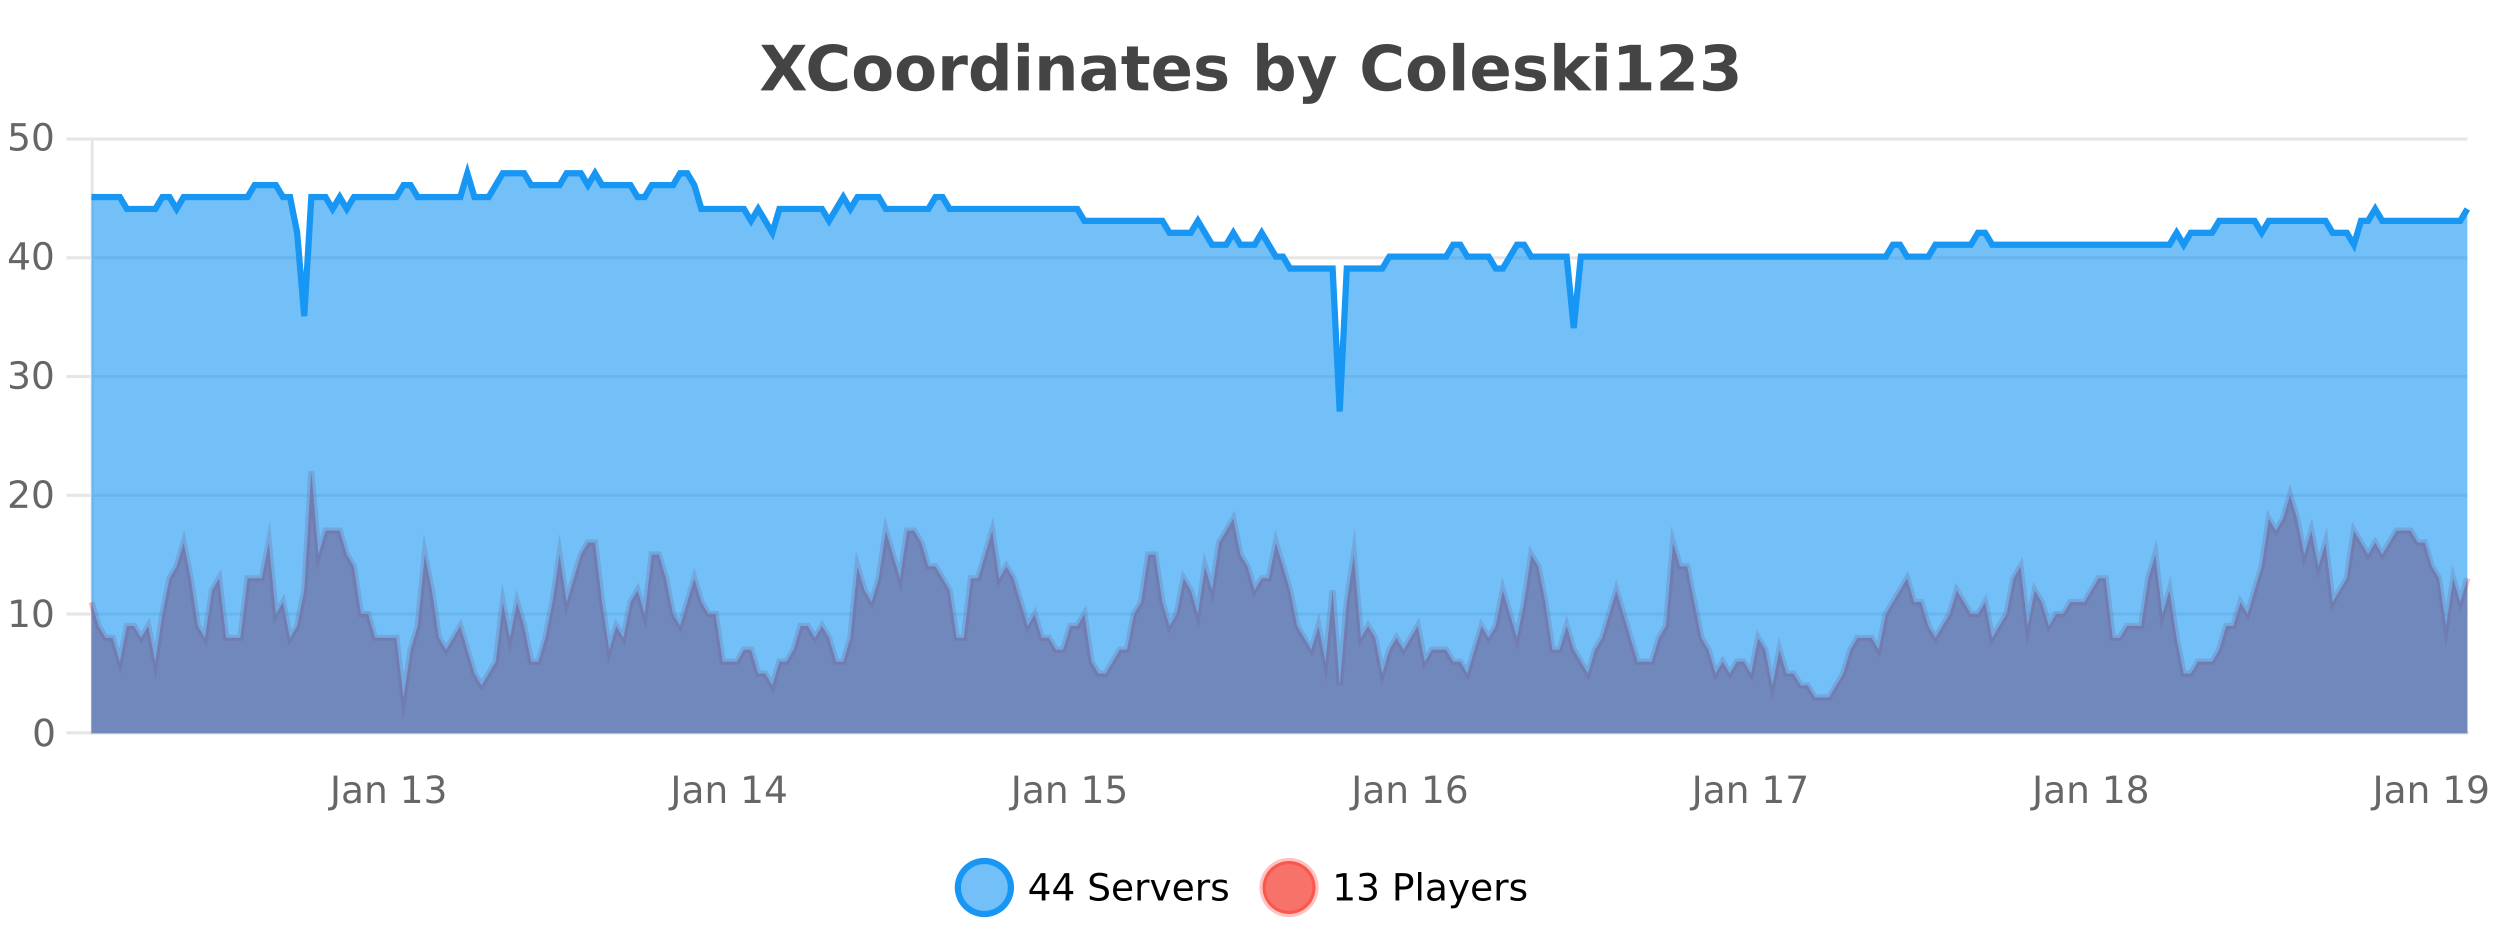 <?xml version="1.0" encoding="UTF-8"?>
<svg xmlns="http://www.w3.org/2000/svg" xmlns:xlink="http://www.w3.org/1999/xlink" width="800pt" height="300pt" viewBox="0 0 800 300" version="1.1">
<defs>
<clipPath id="clip1">
  <path d="M 278 263 L 352 263 L 352 300 L 278 300 Z M 278 263 "/>
</clipPath>
<clipPath id="clip2">
  <path d="M 375 263 L 450 263 L 450 300 L 375 300 Z M 375 263 "/>
</clipPath>
<clipPath id="clip3">
  <path d="M 29.27 150 L 789.555 150 L 789.555 234.602 L 29.27 234.602 Z M 29.27 150 "/>
</clipPath>
<clipPath id="clip4">
  <path d="M 28.27 122 L 790.555 122 L 790.555 235.602 L 28.27 235.602 Z M 28.27 122 "/>
</clipPath>
<clipPath id="clip5">
  <path d="M 29.27 55 L 789.555 55 L 789.555 234.602 L 29.27 234.602 Z M 29.27 55 "/>
</clipPath>
<clipPath id="clip6">
  <path d="M 28.27 43 L 790.555 43 L 790.555 160 L 28.27 160 Z M 28.27 43 "/>
</clipPath>
</defs>
<g id="surface216296">
<rect x="0" y="0" width="800" height="300" style="fill:rgb(100%,100%,100%);fill-opacity:1;stroke:none;"/>
<path style="fill:none;stroke-width:1;stroke-linecap:butt;stroke-linejoin:miter;stroke:rgb(0%,0%,0%);stroke-opacity:0.098;stroke-miterlimit:10;" d="M 30 234.5 L 789.555 234.5 "/>
<path style="fill:none;stroke-width:1;stroke-linecap:butt;stroke-linejoin:miter;stroke:rgb(0%,0%,0%);stroke-opacity:0.098;stroke-miterlimit:10;" d="M 21.27 234.5 L 29 234.5 "/>
<path style="fill:none;stroke-width:1;stroke-linecap:butt;stroke-linejoin:miter;stroke:rgb(0%,0%,0%);stroke-opacity:0.098;stroke-miterlimit:10;" d="M 30 196.5 L 789.555 196.5 "/>
<path style="fill:none;stroke-width:1;stroke-linecap:butt;stroke-linejoin:miter;stroke:rgb(0%,0%,0%);stroke-opacity:0.098;stroke-miterlimit:10;" d="M 21.27 196.5 L 29 196.5 "/>
<path style="fill:none;stroke-width:1;stroke-linecap:butt;stroke-linejoin:miter;stroke:rgb(0%,0%,0%);stroke-opacity:0.098;stroke-miterlimit:10;" d="M 30 158.5 L 789.555 158.5 "/>
<path style="fill:none;stroke-width:1;stroke-linecap:butt;stroke-linejoin:miter;stroke:rgb(0%,0%,0%);stroke-opacity:0.098;stroke-miterlimit:10;" d="M 21.27 158.5 L 29 158.5 "/>
<path style="fill:none;stroke-width:1;stroke-linecap:butt;stroke-linejoin:miter;stroke:rgb(0%,0%,0%);stroke-opacity:0.098;stroke-miterlimit:10;" d="M 30 120.5 L 789.555 120.5 "/>
<path style="fill:none;stroke-width:1;stroke-linecap:butt;stroke-linejoin:miter;stroke:rgb(0%,0%,0%);stroke-opacity:0.098;stroke-miterlimit:10;" d="M 21.27 120.5 L 29 120.5 "/>
<path style="fill:none;stroke-width:1;stroke-linecap:butt;stroke-linejoin:miter;stroke:rgb(0%,0%,0%);stroke-opacity:0.098;stroke-miterlimit:10;" d="M 30 82.5 L 789.555 82.5 "/>
<path style="fill:none;stroke-width:1;stroke-linecap:butt;stroke-linejoin:miter;stroke:rgb(0%,0%,0%);stroke-opacity:0.098;stroke-miterlimit:10;" d="M 21.27 82.5 L 29 82.5 "/>
<path style="fill:none;stroke-width:1;stroke-linecap:butt;stroke-linejoin:miter;stroke:rgb(0%,0%,0%);stroke-opacity:0.098;stroke-miterlimit:10;" d="M 30 44.5 L 789.555 44.5 "/>
<path style="fill:none;stroke-width:1;stroke-linecap:butt;stroke-linejoin:miter;stroke:rgb(0%,0%,0%);stroke-opacity:0.098;stroke-miterlimit:10;" d="M 21.27 44.5 L 29 44.5 "/>
<path style=" stroke:none;fill-rule:nonzero;fill:rgb(9.02%,58.824%,95.294%);fill-opacity:0.6;" d="M 323.488 284 C 323.488 288.688 319.688 292.484 315.004 292.484 C 310.316 292.484 306.52 288.688 306.52 284 C 306.52 279.312 310.316 275.516 315.004 275.516 C 319.688 275.516 323.488 279.312 323.488 284 Z M 323.488 284 "/>
<g clip-path="url(#clip1)" clip-rule="nonzero">
<path style="fill:none;stroke-width:2;stroke-linecap:butt;stroke-linejoin:miter;stroke:rgb(9.02%,58.824%,95.294%);stroke-opacity:1;stroke-miterlimit:10;" d="M 323.488 284 C 323.488 288.688 319.688 292.484 315.004 292.484 C 310.316 292.484 306.52 288.688 306.52 284 C 306.52 279.312 310.316 275.516 315.004 275.516 C 319.688 275.516 323.488 279.312 323.488 284 Z M 323.488 284 "/>
</g>
<path style=" stroke:none;fill-rule:nonzero;fill:rgb(0%,0%,0%);fill-opacity:1;" d="M 333.352 280.438 L 330.367 285.109 L 333.352 285.109 Z M 333.039 279.406 L 334.539 279.406 L 334.539 285.109 L 335.789 285.109 L 335.789 286.094 L 334.539 286.094 L 334.539 288.156 L 333.352 288.156 L 333.352 286.094 L 329.414 286.094 L 329.414 284.953 Z M 340.984 280.438 L 338 285.109 L 340.984 285.109 Z M 340.672 279.406 L 342.172 279.406 L 342.172 285.109 L 343.422 285.109 L 343.422 286.094 L 342.172 286.094 L 342.172 288.156 L 340.984 288.156 L 340.984 286.094 L 337.047 286.094 L 337.047 284.953 Z M 354.324 279.688 L 354.324 280.844 C 353.875 280.637 353.449 280.48 353.043 280.375 C 352.645 280.262 352.266 280.203 351.902 280.203 C 351.254 280.203 350.754 280.328 350.402 280.578 C 350.059 280.828 349.887 281.188 349.887 281.656 C 349.887 282.043 350 282.336 350.23 282.531 C 350.457 282.73 350.902 282.887 351.559 283 L 352.262 283.156 C 353.145 283.324 353.797 283.621 354.215 284.047 C 354.641 284.465 354.855 285.027 354.855 285.734 C 354.855 286.59 354.566 287.234 353.996 287.672 C 353.434 288.109 352.598 288.328 351.496 288.328 C 351.09 288.328 350.652 288.281 350.184 288.188 C 349.715 288.094 349.23 287.953 348.73 287.766 L 348.73 286.547 C 349.207 286.82 349.676 287.023 350.137 287.156 C 350.605 287.293 351.059 287.359 351.496 287.359 C 352.172 287.359 352.691 287.23 353.059 286.969 C 353.434 286.699 353.621 286.32 353.621 285.828 C 353.621 285.402 353.484 285.07 353.215 284.828 C 352.953 284.578 352.52 284.398 351.918 284.281 L 351.199 284.141 C 350.312 283.965 349.672 283.688 349.277 283.312 C 348.891 282.938 348.699 282.418 348.699 281.75 C 348.699 280.969 348.969 280.359 349.512 279.922 C 350.051 279.477 350.801 279.25 351.762 279.25 C 352.176 279.25 352.594 279.289 353.012 279.359 C 353.438 279.434 353.875 279.543 354.324 279.688 Z M 362.27 284.609 L 362.27 285.125 L 357.301 285.125 C 357.352 285.875 357.574 286.445 357.973 286.828 C 358.379 287.215 358.934 287.406 359.645 287.406 C 360.059 287.406 360.461 287.359 360.848 287.266 C 361.242 287.164 361.633 287.008 362.02 286.797 L 362.02 287.828 C 361.621 287.984 361.223 288.105 360.816 288.188 C 360.41 288.281 359.996 288.328 359.582 288.328 C 358.539 288.328 357.711 288.027 357.098 287.422 C 356.48 286.809 356.176 285.98 356.176 284.938 C 356.176 283.867 356.465 283.016 357.051 282.391 C 357.633 281.758 358.414 281.438 359.395 281.438 C 360.277 281.438 360.977 281.727 361.488 282.297 C 362.008 282.859 362.27 283.633 362.27 284.609 Z M 361.191 284.281 C 361.18 283.699 361.012 283.23 360.691 282.875 C 360.367 282.523 359.941 282.344 359.41 282.344 C 358.805 282.344 358.32 282.516 357.957 282.859 C 357.602 283.203 357.398 283.684 357.348 284.297 Z M 367.84 282.594 C 367.715 282.531 367.578 282.484 367.434 282.453 C 367.297 282.414 367.141 282.391 366.965 282.391 C 366.359 282.391 365.891 282.59 365.559 282.984 C 365.234 283.383 365.074 283.953 365.074 284.703 L 365.074 288.156 L 363.996 288.156 L 363.996 281.594 L 365.074 281.594 L 365.074 282.609 C 365.301 282.215 365.598 281.922 365.965 281.734 C 366.328 281.539 366.77 281.438 367.293 281.438 C 367.363 281.438 367.441 281.445 367.527 281.453 C 367.621 281.465 367.719 281.48 367.824 281.5 Z M 368.195 281.594 L 369.336 281.594 L 371.383 287.094 L 373.445 281.594 L 374.586 281.594 L 372.117 288.156 L 370.648 288.156 Z M 381.688 284.609 L 381.688 285.125 L 376.719 285.125 C 376.77 285.875 376.992 286.445 377.391 286.828 C 377.797 287.215 378.352 287.406 379.062 287.406 C 379.477 287.406 379.879 287.359 380.266 287.266 C 380.66 287.164 381.051 287.008 381.438 286.797 L 381.438 287.828 C 381.039 287.984 380.641 288.105 380.234 288.188 C 379.828 288.281 379.414 288.328 379 288.328 C 377.957 288.328 377.129 288.027 376.516 287.422 C 375.898 286.809 375.594 285.98 375.594 284.938 C 375.594 283.867 375.883 283.016 376.469 282.391 C 377.051 281.758 377.832 281.438 378.812 281.438 C 379.695 281.438 380.395 281.727 380.906 282.297 C 381.426 282.859 381.688 283.633 381.688 284.609 Z M 380.609 284.281 C 380.598 283.699 380.43 283.23 380.109 282.875 C 379.785 282.523 379.359 282.344 378.828 282.344 C 378.223 282.344 377.738 282.516 377.375 282.859 C 377.02 283.203 376.816 283.684 376.766 284.297 Z M 387.258 282.594 C 387.133 282.531 386.996 282.484 386.852 282.453 C 386.715 282.414 386.559 282.391 386.383 282.391 C 385.777 282.391 385.309 282.59 384.977 282.984 C 384.652 283.383 384.492 283.953 384.492 284.703 L 384.492 288.156 L 383.414 288.156 L 383.414 281.594 L 384.492 281.594 L 384.492 282.609 C 384.719 282.215 385.016 281.922 385.383 281.734 C 385.746 281.539 386.188 281.438 386.711 281.438 C 386.781 281.438 386.859 281.445 386.945 281.453 C 387.039 281.465 387.137 281.48 387.242 281.5 Z M 392.566 281.781 L 392.566 282.812 C 392.262 282.656 391.945 282.543 391.613 282.469 C 391.289 282.387 390.949 282.344 390.598 282.344 C 390.066 282.344 389.664 282.43 389.395 282.594 C 389.121 282.75 388.988 282.996 388.988 283.328 C 388.988 283.578 389.082 283.777 389.27 283.922 C 389.465 284.059 389.855 284.188 390.441 284.312 L 390.801 284.406 C 391.57 284.562 392.117 284.793 392.441 285.094 C 392.762 285.398 392.926 285.812 392.926 286.344 C 392.926 286.961 392.68 287.445 392.191 287.797 C 391.711 288.152 391.051 288.328 390.207 288.328 C 389.852 288.328 389.48 288.289 389.098 288.219 C 388.723 288.156 388.324 288.059 387.91 287.922 L 387.91 286.797 C 388.305 287.008 388.695 287.164 389.082 287.266 C 389.465 287.371 389.852 287.422 390.238 287.422 C 390.738 287.422 391.121 287.34 391.395 287.172 C 391.676 286.996 391.816 286.746 391.816 286.422 C 391.816 286.133 391.715 285.906 391.52 285.75 C 391.32 285.594 390.887 285.445 390.223 285.297 L 389.848 285.219 C 389.18 285.074 388.695 284.855 388.395 284.562 C 388.102 284.273 387.957 283.875 387.957 283.375 C 387.957 282.75 388.176 282.273 388.613 281.938 C 389.051 281.605 389.668 281.438 390.473 281.438 C 390.867 281.438 391.242 281.469 391.598 281.531 C 391.949 281.586 392.273 281.668 392.566 281.781 Z M 325.004 277.016 "/>
<path style=" stroke:none;fill-rule:nonzero;fill:rgb(96.863%,44.706%,40.784%);fill-opacity:1;" d="M 420.988 284 C 420.988 288.688 417.191 292.484 412.504 292.484 C 407.82 292.484 404.02 288.688 404.02 284 C 404.02 279.312 407.82 275.516 412.504 275.516 C 417.191 275.516 420.988 279.312 420.988 284 Z M 420.988 284 "/>
<g clip-path="url(#clip2)" clip-rule="nonzero">
<path style="fill:none;stroke-width:2;stroke-linecap:butt;stroke-linejoin:miter;stroke:rgb(100%,4.706%,0%);stroke-opacity:0.247;stroke-miterlimit:10;" d="M 420.988 284 C 420.988 288.688 417.191 292.484 412.504 292.484 C 407.82 292.484 404.02 288.688 404.02 284 C 404.02 279.312 407.82 275.516 412.504 275.516 C 417.191 275.516 420.988 279.312 420.988 284 Z M 420.988 284 "/>
</g>
<path style=" stroke:none;fill-rule:nonzero;fill:rgb(0%,0%,0%);fill-opacity:1;" d="M 427.805 287.156 L 429.742 287.156 L 429.742 280.484 L 427.633 280.906 L 427.633 279.828 L 429.727 279.406 L 430.914 279.406 L 430.914 287.156 L 432.852 287.156 L 432.852 288.156 L 427.805 288.156 Z M 438.828 283.438 C 439.391 283.562 439.828 283.82 440.141 284.203 C 440.461 284.578 440.625 285.047 440.625 285.609 C 440.625 286.477 440.328 287.148 439.734 287.625 C 439.141 288.094 438.297 288.328 437.203 288.328 C 436.836 288.328 436.457 288.289 436.062 288.219 C 435.676 288.148 435.281 288.039 434.875 287.891 L 434.875 286.75 C 435.195 286.938 435.551 287.086 435.938 287.188 C 436.332 287.281 436.742 287.328 437.172 287.328 C 437.91 287.328 438.473 287.184 438.859 286.891 C 439.254 286.602 439.453 286.172 439.453 285.609 C 439.453 285.102 439.27 284.699 438.906 284.406 C 438.539 284.117 438.039 283.969 437.406 283.969 L 436.375 283.969 L 436.375 283 L 437.453 283 C 438.023 283 438.469 282.887 438.781 282.656 C 439.094 282.418 439.25 282.078 439.25 281.641 C 439.25 281.195 439.086 280.852 438.766 280.609 C 438.453 280.371 438 280.25 437.406 280.25 C 437.07 280.25 436.719 280.289 436.344 280.359 C 435.977 280.422 435.57 280.527 435.125 280.672 L 435.125 279.625 C 435.582 279.5 436.004 279.406 436.391 279.344 C 436.785 279.281 437.156 279.25 437.5 279.25 C 438.406 279.25 439.117 279.453 439.641 279.859 C 440.16 280.266 440.422 280.82 440.422 281.516 C 440.422 282.008 440.281 282.418 440 282.75 C 439.727 283.086 439.336 283.312 438.828 283.438 Z M 447.762 280.375 L 447.762 283.672 L 449.246 283.672 C 449.797 283.672 450.223 283.531 450.527 283.25 C 450.828 282.961 450.98 282.547 450.98 282.016 C 450.98 281.496 450.828 281.094 450.527 280.812 C 450.223 280.523 449.797 280.375 449.246 280.375 Z M 446.574 279.406 L 449.246 279.406 C 450.234 279.406 450.98 279.633 451.48 280.078 C 451.98 280.516 452.23 281.164 452.23 282.016 C 452.23 282.883 451.98 283.539 451.48 283.984 C 450.98 284.422 450.234 284.641 449.246 284.641 L 447.762 284.641 L 447.762 288.156 L 446.574 288.156 Z M 453.766 279.031 L 454.844 279.031 L 454.844 288.156 L 453.766 288.156 Z M 460.082 284.859 C 459.215 284.859 458.613 284.961 458.27 285.156 C 457.934 285.355 457.77 285.695 457.77 286.172 C 457.77 286.559 457.895 286.867 458.145 287.094 C 458.402 287.312 458.746 287.422 459.176 287.422 C 459.777 287.422 460.258 287.215 460.613 286.797 C 460.977 286.371 461.16 285.805 461.16 285.094 L 461.16 284.859 Z M 462.238 284.406 L 462.238 288.156 L 461.16 288.156 L 461.16 287.156 C 460.91 287.555 460.602 287.852 460.238 288.047 C 459.871 288.234 459.426 288.328 458.895 288.328 C 458.215 288.328 457.68 288.141 457.285 287.766 C 456.887 287.383 456.691 286.875 456.691 286.25 C 456.691 285.512 456.934 284.953 457.426 284.578 C 457.926 284.203 458.664 284.016 459.645 284.016 L 461.16 284.016 L 461.16 283.906 C 461.16 283.406 460.992 283.023 460.66 282.75 C 460.336 282.48 459.883 282.344 459.301 282.344 C 458.926 282.344 458.555 282.391 458.191 282.484 C 457.836 282.578 457.496 282.715 457.176 282.891 L 457.176 281.891 C 457.57 281.734 457.949 281.621 458.316 281.547 C 458.691 281.477 459.055 281.438 459.41 281.438 C 460.355 281.438 461.066 281.684 461.535 282.172 C 462.004 282.664 462.238 283.406 462.238 284.406 Z M 467.188 288.766 C 466.883 289.547 466.586 290.055 466.297 290.297 C 466.004 290.535 465.617 290.656 465.141 290.656 L 464.281 290.656 L 464.281 289.75 L 464.906 289.75 C 465.207 289.75 465.438 289.676 465.594 289.531 C 465.758 289.395 465.941 289.066 466.141 288.547 L 466.344 288.047 L 463.688 281.594 L 464.828 281.594 L 466.875 286.719 L 468.938 281.594 L 470.078 281.594 Z M 477.18 284.609 L 477.18 285.125 L 472.211 285.125 C 472.262 285.875 472.484 286.445 472.883 286.828 C 473.289 287.215 473.844 287.406 474.555 287.406 C 474.969 287.406 475.371 287.359 475.758 287.266 C 476.152 287.164 476.543 287.008 476.93 286.797 L 476.93 287.828 C 476.531 287.984 476.133 288.105 475.727 288.188 C 475.32 288.281 474.906 288.328 474.492 288.328 C 473.449 288.328 472.621 288.027 472.008 287.422 C 471.391 286.809 471.086 285.98 471.086 284.938 C 471.086 283.867 471.375 283.016 471.961 282.391 C 472.543 281.758 473.324 281.438 474.305 281.438 C 475.188 281.438 475.887 281.727 476.398 282.297 C 476.918 282.859 477.18 283.633 477.18 284.609 Z M 476.102 284.281 C 476.09 283.699 475.922 283.23 475.602 282.875 C 475.277 282.523 474.852 282.344 474.32 282.344 C 473.715 282.344 473.23 282.516 472.867 282.859 C 472.512 283.203 472.309 283.684 472.258 284.297 Z M 482.75 282.594 C 482.625 282.531 482.488 282.484 482.344 282.453 C 482.207 282.414 482.051 282.391 481.875 282.391 C 481.27 282.391 480.801 282.59 480.469 282.984 C 480.145 283.383 479.984 283.953 479.984 284.703 L 479.984 288.156 L 478.906 288.156 L 478.906 281.594 L 479.984 281.594 L 479.984 282.609 C 480.211 282.215 480.508 281.922 480.875 281.734 C 481.238 281.539 481.68 281.438 482.203 281.438 C 482.273 281.438 482.352 281.445 482.438 281.453 C 482.531 281.465 482.629 281.48 482.734 281.5 Z M 488.055 281.781 L 488.055 282.812 C 487.75 282.656 487.434 282.543 487.102 282.469 C 486.777 282.387 486.438 282.344 486.086 282.344 C 485.555 282.344 485.152 282.43 484.883 282.594 C 484.609 282.75 484.477 282.996 484.477 283.328 C 484.477 283.578 484.57 283.777 484.758 283.922 C 484.953 284.059 485.344 284.188 485.93 284.312 L 486.289 284.406 C 487.059 284.562 487.605 284.793 487.93 285.094 C 488.25 285.398 488.414 285.812 488.414 286.344 C 488.414 286.961 488.168 287.445 487.68 287.797 C 487.199 288.152 486.539 288.328 485.695 288.328 C 485.34 288.328 484.969 288.289 484.586 288.219 C 484.211 288.156 483.812 288.059 483.398 287.922 L 483.398 286.797 C 483.793 287.008 484.184 287.164 484.57 287.266 C 484.953 287.371 485.34 287.422 485.727 287.422 C 486.227 287.422 486.609 287.34 486.883 287.172 C 487.164 286.996 487.305 286.746 487.305 286.422 C 487.305 286.133 487.203 285.906 487.008 285.75 C 486.809 285.594 486.375 285.445 485.711 285.297 L 485.336 285.219 C 484.668 285.074 484.184 284.855 483.883 284.562 C 483.59 284.273 483.445 283.875 483.445 283.375 C 483.445 282.75 483.664 282.273 484.102 281.938 C 484.539 281.605 485.156 281.438 485.961 281.438 C 486.355 281.438 486.73 281.469 487.086 281.531 C 487.438 281.586 487.762 281.668 488.055 281.781 Z M 422.504 277.016 "/>
<path style=" stroke:none;fill-rule:nonzero;fill:rgb(26.667%,26.667%,26.667%);fill-opacity:1;" d="M 252.969 21.484 L 258.016 28.922 L 254.109 28.922 L 250.703 23.938 L 247.312 28.922 L 243.375 28.922 L 248.438 21.484 L 243.578 14.344 L 247.5 14.344 L 250.703 19.031 L 253.875 14.344 L 257.828 14.344 Z M 271.113 28.125 C 270.414 28.48 269.691 28.746 268.941 28.922 C 268.199 29.109 267.418 29.203 266.598 29.203 C 264.168 29.203 262.246 28.527 260.832 27.172 C 259.414 25.809 258.707 23.965 258.707 21.641 C 258.707 19.32 259.414 17.48 260.832 16.125 C 262.246 14.762 264.168 14.078 266.598 14.078 C 267.418 14.078 268.199 14.172 268.941 14.359 C 269.691 14.539 270.414 14.805 271.113 15.156 L 271.113 18.172 C 270.414 17.703 269.727 17.359 269.051 17.141 C 268.371 16.914 267.66 16.797 266.91 16.797 C 265.566 16.797 264.508 17.23 263.738 18.094 C 262.977 18.949 262.598 20.133 262.598 21.641 C 262.598 23.152 262.977 24.34 263.738 25.203 C 264.508 26.059 265.566 26.484 266.91 26.484 C 267.66 26.484 268.371 26.375 269.051 26.156 C 269.727 25.93 270.414 25.578 271.113 25.109 Z M 279.273 20.219 C 278.492 20.219 277.898 20.5 277.492 21.062 C 277.086 21.617 276.883 22.418 276.883 23.469 C 276.883 24.512 277.086 25.312 277.492 25.875 C 277.898 26.43 278.492 26.703 279.273 26.703 C 280.031 26.703 280.609 26.43 281.008 25.875 C 281.414 25.312 281.617 24.512 281.617 23.469 C 281.617 22.418 281.414 21.617 281.008 21.062 C 280.609 20.5 280.031 20.219 279.273 20.219 Z M 279.273 17.719 C 281.148 17.719 282.609 18.23 283.664 19.25 C 284.727 20.262 285.258 21.668 285.258 23.469 C 285.258 25.262 284.727 26.668 283.664 27.688 C 282.609 28.699 281.148 29.203 279.273 29.203 C 277.375 29.203 275.898 28.699 274.836 27.688 C 273.773 26.668 273.242 25.262 273.242 23.469 C 273.242 21.668 273.773 20.262 274.836 19.25 C 275.898 18.23 277.375 17.719 279.273 17.719 Z M 293.016 20.219 C 292.234 20.219 291.641 20.5 291.234 21.062 C 290.828 21.617 290.625 22.418 290.625 23.469 C 290.625 24.512 290.828 25.312 291.234 25.875 C 291.641 26.43 292.234 26.703 293.016 26.703 C 293.773 26.703 294.352 26.43 294.75 25.875 C 295.156 25.312 295.359 24.512 295.359 23.469 C 295.359 22.418 295.156 21.617 294.75 21.062 C 294.352 20.5 293.773 20.219 293.016 20.219 Z M 293.016 17.719 C 294.891 17.719 296.352 18.23 297.406 19.25 C 298.469 20.262 299 21.668 299 23.469 C 299 25.262 298.469 26.668 297.406 27.688 C 296.352 28.699 294.891 29.203 293.016 29.203 C 291.117 29.203 289.641 28.699 288.578 27.688 C 287.516 26.668 286.984 25.262 286.984 23.469 C 286.984 21.668 287.516 20.262 288.578 19.25 C 289.641 18.23 291.117 17.719 293.016 17.719 Z M 309.68 20.969 C 309.367 20.824 309.059 20.719 308.758 20.656 C 308.453 20.586 308.152 20.547 307.852 20.547 C 306.945 20.547 306.246 20.836 305.758 21.406 C 305.277 21.98 305.039 22.805 305.039 23.875 L 305.039 28.922 L 301.555 28.922 L 301.555 17.984 L 305.039 17.984 L 305.039 19.781 C 305.484 19.062 306 18.543 306.586 18.219 C 307.168 17.887 307.867 17.719 308.68 17.719 C 308.805 17.719 308.934 17.727 309.07 17.734 C 309.203 17.746 309.402 17.766 309.664 17.797 Z M 318.852 19.578 L 318.852 13.719 L 322.367 13.719 L 322.367 28.922 L 318.852 28.922 L 318.852 27.344 C 318.371 27.992 317.84 28.465 317.258 28.766 C 316.672 29.055 316 29.203 315.242 29.203 C 313.898 29.203 312.793 28.668 311.93 27.594 C 311.062 26.523 310.633 25.148 310.633 23.469 C 310.633 21.781 311.062 20.402 311.93 19.328 C 312.793 18.258 313.898 17.719 315.242 17.719 C 316 17.719 316.672 17.871 317.258 18.172 C 317.84 18.477 318.371 18.945 318.852 19.578 Z M 316.539 26.672 C 317.289 26.672 317.859 26.402 318.258 25.859 C 318.652 25.309 318.852 24.512 318.852 23.469 C 318.852 22.43 318.652 21.637 318.258 21.094 C 317.859 20.543 317.289 20.266 316.539 20.266 C 315.797 20.266 315.23 20.543 314.836 21.094 C 314.438 21.637 314.242 22.43 314.242 23.469 C 314.242 24.512 314.438 25.309 314.836 25.859 C 315.23 26.402 315.797 26.672 316.539 26.672 Z M 325.734 17.984 L 329.219 17.984 L 329.219 28.922 L 325.734 28.922 Z M 325.734 13.719 L 329.219 13.719 L 329.219 16.578 L 325.734 16.578 Z M 343.57 22.266 L 343.57 28.922 L 340.055 28.922 L 340.055 23.828 C 340.055 22.883 340.031 22.23 339.992 21.875 C 339.949 21.512 339.875 21.246 339.773 21.078 C 339.637 20.852 339.449 20.672 339.211 20.547 C 338.98 20.422 338.715 20.359 338.414 20.359 C 337.684 20.359 337.109 20.641 336.695 21.203 C 336.277 21.766 336.07 22.547 336.07 23.547 L 336.07 28.922 L 332.586 28.922 L 332.586 17.984 L 336.07 17.984 L 336.07 19.578 C 336.602 18.945 337.164 18.477 337.758 18.172 C 338.352 17.871 339 17.719 339.711 17.719 C 340.98 17.719 341.938 18.109 342.586 18.891 C 343.242 19.664 343.57 20.789 343.57 22.266 Z M 351.719 24 C 350.988 24 350.441 24.125 350.078 24.375 C 349.711 24.617 349.531 24.98 349.531 25.469 C 349.531 25.906 349.676 26.25 349.969 26.5 C 350.27 26.75 350.68 26.875 351.203 26.875 C 351.859 26.875 352.41 26.641 352.859 26.172 C 353.316 25.703 353.547 25.117 353.547 24.406 L 353.547 24 Z M 357.062 22.688 L 357.062 28.922 L 353.547 28.922 L 353.547 27.297 C 353.078 27.965 352.547 28.449 351.953 28.75 C 351.367 29.051 350.656 29.203 349.812 29.203 C 348.688 29.203 347.77 28.875 347.062 28.219 C 346.352 27.555 346 26.695 346 25.641 C 346 24.359 346.438 23.422 347.312 22.828 C 348.195 22.227 349.586 21.922 351.484 21.922 L 353.547 21.922 L 353.547 21.641 C 353.547 21.09 353.328 20.688 352.891 20.438 C 352.453 20.18 351.77 20.047 350.844 20.047 C 350.094 20.047 349.395 20.125 348.75 20.281 C 348.102 20.43 347.504 20.648 346.953 20.938 L 346.953 18.281 C 347.703 18.094 348.453 17.953 349.203 17.859 C 349.961 17.766 350.723 17.719 351.484 17.719 C 353.453 17.719 354.875 18.109 355.75 18.891 C 356.625 19.664 357.062 20.93 357.062 22.688 Z M 364.133 14.875 L 364.133 17.984 L 367.742 17.984 L 367.742 20.484 L 364.133 20.484 L 364.133 25.125 C 364.133 25.637 364.23 25.98 364.43 26.156 C 364.637 26.336 365.039 26.422 365.633 26.422 L 367.43 26.422 L 367.43 28.922 L 364.43 28.922 C 363.055 28.922 362.074 28.637 361.492 28.062 C 360.918 27.48 360.633 26.5 360.633 25.125 L 360.633 20.484 L 358.898 20.484 L 358.898 17.984 L 360.633 17.984 L 360.633 14.875 Z M 380.789 23.422 L 380.789 24.422 L 372.617 24.422 C 372.699 25.246 372.996 25.859 373.508 26.266 C 374.016 26.672 374.727 26.875 375.633 26.875 C 376.371 26.875 377.125 26.766 377.898 26.547 C 378.668 26.328 379.461 26 380.273 25.562 L 380.273 28.25 C 379.449 28.562 378.621 28.797 377.789 28.953 C 376.965 29.117 376.141 29.203 375.32 29.203 C 373.34 29.203 371.797 28.703 370.695 27.703 C 369.602 26.695 369.055 25.281 369.055 23.469 C 369.055 21.68 369.59 20.273 370.664 19.25 C 371.746 18.23 373.23 17.719 375.117 17.719 C 376.836 17.719 378.211 18.242 379.242 19.281 C 380.273 20.312 380.789 21.695 380.789 23.422 Z M 377.195 22.266 C 377.195 21.602 377 21.062 376.617 20.656 C 376.23 20.25 375.727 20.047 375.102 20.047 C 374.422 20.047 373.871 20.242 373.445 20.625 C 373.027 21 372.766 21.547 372.664 22.266 Z M 391.977 18.328 L 391.977 20.984 C 391.234 20.672 390.516 20.438 389.82 20.281 C 389.121 20.125 388.461 20.047 387.836 20.047 C 387.18 20.047 386.688 20.133 386.367 20.297 C 386.043 20.465 385.883 20.719 385.883 21.062 C 385.883 21.344 386 21.559 386.242 21.703 C 386.492 21.852 386.93 21.961 387.555 22.031 L 388.18 22.125 C 389.969 22.355 391.172 22.73 391.789 23.25 C 392.402 23.773 392.711 24.59 392.711 25.703 C 392.711 26.871 392.277 27.746 391.414 28.328 C 390.559 28.914 389.281 29.203 387.586 29.203 C 386.855 29.203 386.105 29.145 385.336 29.031 C 384.562 28.918 383.773 28.746 382.961 28.516 L 382.961 25.859 C 383.656 26.203 384.371 26.461 385.102 26.625 C 385.828 26.793 386.574 26.875 387.336 26.875 C 388.023 26.875 388.539 26.781 388.883 26.594 C 389.227 26.406 389.398 26.125 389.398 25.75 C 389.398 25.438 389.277 25.211 389.039 25.062 C 388.797 24.906 388.324 24.789 387.617 24.703 L 387.008 24.625 C 385.445 24.43 384.352 24.07 383.727 23.547 C 383.102 23.016 382.789 22.215 382.789 21.141 C 382.789 19.984 383.184 19.125 383.977 18.562 C 384.777 18 385.996 17.719 387.633 17.719 C 388.277 17.719 388.953 17.773 389.664 17.875 C 390.371 17.969 391.141 18.121 391.977 18.328 Z M 408.125 26.672 C 408.875 26.672 409.445 26.402 409.844 25.859 C 410.238 25.309 410.438 24.512 410.438 23.469 C 410.438 22.43 410.238 21.637 409.844 21.094 C 409.445 20.543 408.875 20.266 408.125 20.266 C 407.375 20.266 406.797 20.543 406.391 21.094 C 405.992 21.637 405.797 22.43 405.797 23.469 C 405.797 24.5 405.992 25.293 406.391 25.844 C 406.797 26.398 407.375 26.672 408.125 26.672 Z M 405.797 19.578 C 406.285 18.945 406.82 18.477 407.406 18.172 C 407.988 17.871 408.66 17.719 409.422 17.719 C 410.773 17.719 411.883 18.258 412.75 19.328 C 413.613 20.402 414.047 21.781 414.047 23.469 C 414.047 25.148 413.613 26.523 412.75 27.594 C 411.883 28.668 410.773 29.203 409.422 29.203 C 408.66 29.203 407.988 29.051 407.406 28.75 C 406.82 28.449 406.285 27.98 405.797 27.344 L 405.797 28.922 L 402.312 28.922 L 402.312 13.719 L 405.797 13.719 Z M 415.195 17.984 L 418.68 17.984 L 421.633 25.406 L 424.133 17.984 L 427.617 17.984 L 423.023 29.953 C 422.562 31.172 422.023 32.02 421.398 32.5 C 420.781 32.988 419.977 33.234 418.977 33.234 L 416.945 33.234 L 416.945 30.938 L 418.039 30.938 C 418.633 30.938 419.062 30.844 419.336 30.656 C 419.605 30.469 419.812 30.129 419.961 29.641 L 420.07 29.344 Z M 448.352 28.125 C 447.652 28.48 446.93 28.746 446.18 28.922 C 445.438 29.109 444.656 29.203 443.836 29.203 C 441.406 29.203 439.484 28.527 438.07 27.172 C 436.652 25.809 435.945 23.965 435.945 21.641 C 435.945 19.32 436.652 17.48 438.07 16.125 C 439.484 14.762 441.406 14.078 443.836 14.078 C 444.656 14.078 445.438 14.172 446.18 14.359 C 446.93 14.539 447.652 14.805 448.352 15.156 L 448.352 18.172 C 447.652 17.703 446.965 17.359 446.289 17.141 C 445.609 16.914 444.898 16.797 444.148 16.797 C 442.805 16.797 441.746 17.23 440.977 18.094 C 440.215 18.949 439.836 20.133 439.836 21.641 C 439.836 23.152 440.215 24.34 440.977 25.203 C 441.746 26.059 442.805 26.484 444.148 26.484 C 444.898 26.484 445.609 26.375 446.289 26.156 C 446.965 25.93 447.652 25.578 448.352 25.109 Z M 456.512 20.219 C 455.73 20.219 455.137 20.5 454.73 21.062 C 454.324 21.617 454.121 22.418 454.121 23.469 C 454.121 24.512 454.324 25.312 454.73 25.875 C 455.137 26.43 455.73 26.703 456.512 26.703 C 457.27 26.703 457.848 26.43 458.246 25.875 C 458.652 25.312 458.855 24.512 458.855 23.469 C 458.855 22.418 458.652 21.617 458.246 21.062 C 457.848 20.5 457.27 20.219 456.512 20.219 Z M 456.512 17.719 C 458.387 17.719 459.848 18.23 460.902 19.25 C 461.965 20.262 462.496 21.668 462.496 23.469 C 462.496 25.262 461.965 26.668 460.902 27.688 C 459.848 28.699 458.387 29.203 456.512 29.203 C 454.613 29.203 453.137 28.699 452.074 27.688 C 451.012 26.668 450.48 25.262 450.48 23.469 C 450.48 21.668 451.012 20.262 452.074 19.25 C 453.137 18.23 454.613 17.719 456.512 17.719 Z M 465.047 13.719 L 468.531 13.719 L 468.531 28.922 L 465.047 28.922 Z M 482.812 23.422 L 482.812 24.422 L 474.641 24.422 C 474.723 25.246 475.02 25.859 475.531 26.266 C 476.039 26.672 476.75 26.875 477.656 26.875 C 478.395 26.875 479.148 26.766 479.922 26.547 C 480.691 26.328 481.484 26 482.297 25.562 L 482.297 28.25 C 481.473 28.562 480.645 28.797 479.812 28.953 C 478.988 29.117 478.164 29.203 477.344 29.203 C 475.363 29.203 473.82 28.703 472.719 27.703 C 471.625 26.695 471.078 25.281 471.078 23.469 C 471.078 21.68 471.613 20.273 472.688 19.25 C 473.77 18.23 475.254 17.719 477.141 17.719 C 478.859 17.719 480.234 18.242 481.266 19.281 C 482.297 20.312 482.812 21.695 482.812 23.422 Z M 479.219 22.266 C 479.219 21.602 479.023 21.062 478.641 20.656 C 478.254 20.25 477.75 20.047 477.125 20.047 C 476.445 20.047 475.895 20.242 475.469 20.625 C 475.051 21 474.789 21.547 474.688 22.266 Z M 494 18.328 L 494 20.984 C 493.258 20.672 492.539 20.438 491.844 20.281 C 491.145 20.125 490.484 20.047 489.859 20.047 C 489.203 20.047 488.711 20.133 488.391 20.297 C 488.066 20.465 487.906 20.719 487.906 21.062 C 487.906 21.344 488.023 21.559 488.266 21.703 C 488.516 21.852 488.953 21.961 489.578 22.031 L 490.203 22.125 C 491.992 22.355 493.195 22.73 493.812 23.25 C 494.426 23.773 494.734 24.59 494.734 25.703 C 494.734 26.871 494.301 27.746 493.438 28.328 C 492.582 28.914 491.305 29.203 489.609 29.203 C 488.879 29.203 488.129 29.145 487.359 29.031 C 486.586 28.918 485.797 28.746 484.984 28.516 L 484.984 25.859 C 485.68 26.203 486.395 26.461 487.125 26.625 C 487.852 26.793 488.598 26.875 489.359 26.875 C 490.047 26.875 490.562 26.781 490.906 26.594 C 491.25 26.406 491.422 26.125 491.422 25.75 C 491.422 25.438 491.301 25.211 491.062 25.062 C 490.82 24.906 490.348 24.789 489.641 24.703 L 489.031 24.625 C 487.469 24.43 486.375 24.07 485.75 23.547 C 485.125 23.016 484.812 22.215 484.812 21.141 C 484.812 19.984 485.207 19.125 486 18.562 C 486.801 18 488.02 17.719 489.656 17.719 C 490.301 17.719 490.977 17.773 491.688 17.875 C 492.395 17.969 493.164 18.121 494 18.328 Z M 497.375 13.719 L 500.859 13.719 L 500.859 22 L 504.891 17.984 L 508.953 17.984 L 503.609 23 L 509.375 28.922 L 505.125 28.922 L 500.859 24.359 L 500.859 28.922 L 497.375 28.922 Z M 510.672 17.984 L 514.156 17.984 L 514.156 28.922 L 510.672 28.922 Z M 510.672 13.719 L 514.156 13.719 L 514.156 16.578 L 510.672 16.578 Z M 518.188 26.328 L 521.516 26.328 L 521.516 16.906 L 518.094 17.609 L 518.094 15.047 L 521.484 14.344 L 525.062 14.344 L 525.062 26.328 L 528.391 26.328 L 528.391 28.922 L 518.188 28.922 Z M 535.523 26.156 L 541.93 26.156 L 541.93 28.922 L 531.336 28.922 L 531.336 26.156 L 536.664 21.453 C 537.141 21.027 537.492 20.609 537.711 20.203 C 537.938 19.789 538.055 19.359 538.055 18.922 C 538.055 18.234 537.824 17.684 537.367 17.266 C 536.906 16.852 536.297 16.641 535.539 16.641 C 534.953 16.641 534.312 16.766 533.617 17.016 C 532.918 17.266 532.172 17.641 531.383 18.141 L 531.383 14.938 C 532.227 14.656 533.059 14.445 533.883 14.297 C 534.715 14.152 535.527 14.078 536.32 14.078 C 538.07 14.078 539.422 14.465 540.383 15.234 C 541.352 15.996 541.836 17.062 541.836 18.438 C 541.836 19.242 541.625 19.984 541.211 20.672 C 540.805 21.352 539.945 22.266 538.633 23.422 Z M 552.984 21.062 C 553.973 21.312 554.723 21.758 555.234 22.391 C 555.742 23.016 556 23.812 556 24.781 C 556 26.23 555.441 27.328 554.328 28.078 C 553.223 28.828 551.613 29.203 549.5 29.203 C 548.75 29.203 547.992 29.141 547.234 29.016 C 546.484 28.902 545.742 28.727 545.016 28.484 L 545.016 25.578 C 545.711 25.934 546.406 26.199 547.094 26.375 C 547.789 26.555 548.477 26.641 549.156 26.641 C 550.145 26.641 550.906 26.469 551.438 26.125 C 551.969 25.781 552.234 25.289 552.234 24.641 C 552.234 23.977 551.961 23.477 551.422 23.141 C 550.879 22.797 550.078 22.625 549.016 22.625 L 547.516 22.625 L 547.516 20.203 L 549.094 20.203 C 550.039 20.203 550.742 20.059 551.203 19.766 C 551.66 19.465 551.891 19.012 551.891 18.406 C 551.891 17.844 551.664 17.414 551.219 17.109 C 550.77 16.797 550.133 16.641 549.312 16.641 C 548.707 16.641 548.094 16.715 547.469 16.859 C 546.852 16.996 546.242 17.195 545.641 17.453 L 545.641 14.703 C 546.379 14.496 547.113 14.34 547.844 14.234 C 548.57 14.133 549.285 14.078 549.984 14.078 C 551.879 14.078 553.297 14.391 554.234 15.016 C 555.18 15.633 555.656 16.562 555.656 17.812 C 555.656 18.668 555.43 19.371 554.984 19.922 C 554.535 20.465 553.867 20.844 552.984 21.062 Z M 243 10.359 "/>
<path style="fill:none;stroke-width:1;stroke-linecap:butt;stroke-linejoin:miter;stroke:rgb(0%,0%,0%);stroke-opacity:0.098;stroke-miterlimit:10;" d="M 29 234.5 L 790 234.5 "/>
<path style=" stroke:none;fill-rule:nonzero;fill:rgb(40%,40%,40%);fill-opacity:1;" d="M 106.762 248.203 L 107.949 248.203 L 107.949 256.344 C 107.949 257.395 107.746 258.16 107.34 258.641 C 106.941 259.117 106.301 259.359 105.418 259.359 L 104.965 259.359 L 104.965 258.359 L 105.34 258.359 C 105.859 258.359 106.223 258.211 106.434 257.922 C 106.652 257.629 106.762 257.102 106.762 256.344 Z M 113.238 253.656 C 112.371 253.656 111.77 253.758 111.426 253.953 C 111.09 254.152 110.926 254.492 110.926 254.969 C 110.926 255.355 111.051 255.664 111.301 255.891 C 111.559 256.109 111.902 256.219 112.332 256.219 C 112.934 256.219 113.414 256.012 113.77 255.594 C 114.133 255.168 114.316 254.602 114.316 253.891 L 114.316 253.656 Z M 115.395 253.203 L 115.395 256.953 L 114.316 256.953 L 114.316 255.953 C 114.066 256.352 113.758 256.648 113.395 256.844 C 113.027 257.031 112.582 257.125 112.051 257.125 C 111.371 257.125 110.836 256.938 110.441 256.562 C 110.043 256.18 109.848 255.672 109.848 255.047 C 109.848 254.309 110.09 253.75 110.582 253.375 C 111.082 253 111.82 252.812 112.801 252.812 L 114.316 252.812 L 114.316 252.703 C 114.316 252.203 114.148 251.82 113.816 251.547 C 113.492 251.277 113.039 251.141 112.457 251.141 C 112.082 251.141 111.711 251.188 111.348 251.281 C 110.992 251.375 110.652 251.512 110.332 251.688 L 110.332 250.688 C 110.727 250.531 111.105 250.418 111.473 250.344 C 111.848 250.273 112.211 250.234 112.566 250.234 C 113.512 250.234 114.223 250.48 114.691 250.969 C 115.16 251.461 115.395 252.203 115.395 253.203 Z M 123.078 252.984 L 123.078 256.953 L 122 256.953 L 122 253.031 C 122 252.406 121.875 251.945 121.625 251.641 C 121.383 251.328 121.023 251.172 120.547 251.172 C 119.961 251.172 119.5 251.359 119.156 251.734 C 118.82 252.102 118.656 252.605 118.656 253.25 L 118.656 256.953 L 117.578 256.953 L 117.578 250.391 L 118.656 250.391 L 118.656 251.406 C 118.914 251.012 119.219 250.719 119.562 250.531 C 119.914 250.336 120.32 250.234 120.781 250.234 C 121.531 250.234 122.098 250.469 122.484 250.938 C 122.879 251.398 123.078 252.078 123.078 252.984 Z M 129.387 255.953 L 131.324 255.953 L 131.324 249.281 L 129.215 249.703 L 129.215 248.625 L 131.309 248.203 L 132.496 248.203 L 132.496 255.953 L 134.434 255.953 L 134.434 256.953 L 129.387 256.953 Z M 140.414 252.234 C 140.977 252.359 141.414 252.617 141.727 253 C 142.047 253.375 142.211 253.844 142.211 254.406 C 142.211 255.273 141.914 255.945 141.32 256.422 C 140.727 256.891 139.883 257.125 138.789 257.125 C 138.422 257.125 138.043 257.086 137.648 257.016 C 137.262 256.945 136.867 256.836 136.461 256.688 L 136.461 255.547 C 136.781 255.734 137.137 255.883 137.523 255.984 C 137.918 256.078 138.328 256.125 138.758 256.125 C 139.496 256.125 140.059 255.98 140.445 255.688 C 140.84 255.398 141.039 254.969 141.039 254.406 C 141.039 253.898 140.855 253.496 140.492 253.203 C 140.125 252.914 139.625 252.766 138.992 252.766 L 137.961 252.766 L 137.961 251.797 L 139.039 251.797 C 139.609 251.797 140.055 251.684 140.367 251.453 C 140.68 251.215 140.836 250.875 140.836 250.438 C 140.836 249.992 140.672 249.648 140.352 249.406 C 140.039 249.168 139.586 249.047 138.992 249.047 C 138.656 249.047 138.305 249.086 137.93 249.156 C 137.562 249.219 137.156 249.324 136.711 249.469 L 136.711 248.422 C 137.168 248.297 137.59 248.203 137.977 248.141 C 138.371 248.078 138.742 248.047 139.086 248.047 C 139.992 248.047 140.703 248.25 141.227 248.656 C 141.746 249.062 142.008 249.617 142.008 250.312 C 142.008 250.805 141.867 251.215 141.586 251.547 C 141.312 251.883 140.922 252.109 140.414 252.234 Z M 105.59 245.816 "/>
<path style=" stroke:none;fill-rule:nonzero;fill:rgb(40%,40%,40%);fill-opacity:1;" d="M 215.699 248.203 L 216.887 248.203 L 216.887 256.344 C 216.887 257.395 216.684 258.16 216.277 258.641 C 215.879 259.117 215.238 259.359 214.355 259.359 L 213.902 259.359 L 213.902 258.359 L 214.277 258.359 C 214.797 258.359 215.16 258.211 215.371 257.922 C 215.59 257.629 215.699 257.102 215.699 256.344 Z M 222.176 253.656 C 221.309 253.656 220.707 253.758 220.363 253.953 C 220.027 254.152 219.863 254.492 219.863 254.969 C 219.863 255.355 219.988 255.664 220.238 255.891 C 220.496 256.109 220.84 256.219 221.27 256.219 C 221.871 256.219 222.352 256.012 222.707 255.594 C 223.07 255.168 223.254 254.602 223.254 253.891 L 223.254 253.656 Z M 224.332 253.203 L 224.332 256.953 L 223.254 256.953 L 223.254 255.953 C 223.004 256.352 222.695 256.648 222.332 256.844 C 221.965 257.031 221.52 257.125 220.988 257.125 C 220.309 257.125 219.773 256.938 219.379 256.562 C 218.98 256.18 218.785 255.672 218.785 255.047 C 218.785 254.309 219.027 253.75 219.52 253.375 C 220.02 253 220.758 252.812 221.738 252.812 L 223.254 252.812 L 223.254 252.703 C 223.254 252.203 223.086 251.82 222.754 251.547 C 222.43 251.277 221.977 251.141 221.395 251.141 C 221.02 251.141 220.648 251.188 220.285 251.281 C 219.93 251.375 219.59 251.512 219.27 251.688 L 219.27 250.688 C 219.664 250.531 220.043 250.418 220.41 250.344 C 220.785 250.273 221.148 250.234 221.504 250.234 C 222.449 250.234 223.16 250.48 223.629 250.969 C 224.098 251.461 224.332 252.203 224.332 253.203 Z M 232.016 252.984 L 232.016 256.953 L 230.938 256.953 L 230.938 253.031 C 230.938 252.406 230.812 251.945 230.562 251.641 C 230.32 251.328 229.961 251.172 229.484 251.172 C 228.898 251.172 228.438 251.359 228.094 251.734 C 227.758 252.102 227.594 252.605 227.594 253.25 L 227.594 256.953 L 226.516 256.953 L 226.516 250.391 L 227.594 250.391 L 227.594 251.406 C 227.852 251.012 228.156 250.719 228.5 250.531 C 228.852 250.336 229.258 250.234 229.719 250.234 C 230.469 250.234 231.035 250.469 231.422 250.938 C 231.816 251.398 232.016 252.078 232.016 252.984 Z M 238.324 255.953 L 240.262 255.953 L 240.262 249.281 L 238.152 249.703 L 238.152 248.625 L 240.246 248.203 L 241.434 248.203 L 241.434 255.953 L 243.371 255.953 L 243.371 256.953 L 238.324 256.953 Z M 249.008 249.234 L 246.023 253.906 L 249.008 253.906 Z M 248.695 248.203 L 250.195 248.203 L 250.195 253.906 L 251.445 253.906 L 251.445 254.891 L 250.195 254.891 L 250.195 256.953 L 249.008 256.953 L 249.008 254.891 L 245.07 254.891 L 245.07 253.75 Z M 214.527 245.816 "/>
<path style=" stroke:none;fill-rule:nonzero;fill:rgb(40%,40%,40%);fill-opacity:1;" d="M 324.633 248.203 L 325.82 248.203 L 325.82 256.344 C 325.82 257.395 325.617 258.16 325.211 258.641 C 324.812 259.117 324.172 259.359 323.289 259.359 L 322.836 259.359 L 322.836 258.359 L 323.211 258.359 C 323.73 258.359 324.094 258.211 324.305 257.922 C 324.523 257.629 324.633 257.102 324.633 256.344 Z M 331.109 253.656 C 330.242 253.656 329.641 253.758 329.297 253.953 C 328.961 254.152 328.797 254.492 328.797 254.969 C 328.797 255.355 328.922 255.664 329.172 255.891 C 329.43 256.109 329.773 256.219 330.203 256.219 C 330.805 256.219 331.285 256.012 331.641 255.594 C 332.004 255.168 332.188 254.602 332.188 253.891 L 332.188 253.656 Z M 333.266 253.203 L 333.266 256.953 L 332.188 256.953 L 332.188 255.953 C 331.938 256.352 331.629 256.648 331.266 256.844 C 330.898 257.031 330.453 257.125 329.922 257.125 C 329.242 257.125 328.707 256.938 328.312 256.562 C 327.914 256.18 327.719 255.672 327.719 255.047 C 327.719 254.309 327.961 253.75 328.453 253.375 C 328.953 253 329.691 252.812 330.672 252.812 L 332.188 252.812 L 332.188 252.703 C 332.188 252.203 332.02 251.82 331.688 251.547 C 331.363 251.277 330.91 251.141 330.328 251.141 C 329.953 251.141 329.582 251.188 329.219 251.281 C 328.863 251.375 328.523 251.512 328.203 251.688 L 328.203 250.688 C 328.598 250.531 328.977 250.418 329.344 250.344 C 329.719 250.273 330.082 250.234 330.438 250.234 C 331.383 250.234 332.094 250.48 332.562 250.969 C 333.031 251.461 333.266 252.203 333.266 253.203 Z M 340.945 252.984 L 340.945 256.953 L 339.867 256.953 L 339.867 253.031 C 339.867 252.406 339.742 251.945 339.492 251.641 C 339.25 251.328 338.891 251.172 338.414 251.172 C 337.828 251.172 337.367 251.359 337.023 251.734 C 336.688 252.102 336.523 252.605 336.523 253.25 L 336.523 256.953 L 335.445 256.953 L 335.445 250.391 L 336.523 250.391 L 336.523 251.406 C 336.781 251.012 337.086 250.719 337.43 250.531 C 337.781 250.336 338.188 250.234 338.648 250.234 C 339.398 250.234 339.965 250.469 340.352 250.938 C 340.746 251.398 340.945 252.078 340.945 252.984 Z M 347.258 255.953 L 349.195 255.953 L 349.195 249.281 L 347.086 249.703 L 347.086 248.625 L 349.18 248.203 L 350.367 248.203 L 350.367 255.953 L 352.305 255.953 L 352.305 256.953 L 347.258 256.953 Z M 354.703 248.203 L 359.344 248.203 L 359.344 249.203 L 355.781 249.203 L 355.781 251.344 C 355.957 251.281 356.129 251.242 356.297 251.219 C 356.473 251.188 356.645 251.172 356.812 251.172 C 357.789 251.172 358.566 251.445 359.141 251.984 C 359.711 252.516 360 253.234 360 254.141 C 360 255.09 359.703 255.824 359.109 256.344 C 358.523 256.867 357.703 257.125 356.641 257.125 C 356.266 257.125 355.883 257.094 355.5 257.031 C 355.125 256.969 354.734 256.875 354.328 256.75 L 354.328 255.562 C 354.68 255.75 355.047 255.891 355.422 255.984 C 355.797 256.078 356.191 256.125 356.609 256.125 C 357.285 256.125 357.82 255.949 358.219 255.594 C 358.613 255.242 358.812 254.758 358.812 254.141 C 358.812 253.539 358.613 253.059 358.219 252.703 C 357.82 252.352 357.285 252.172 356.609 252.172 C 356.297 252.172 355.977 252.211 355.656 252.281 C 355.344 252.344 355.023 252.449 354.703 252.594 Z M 323.461 245.816 "/>
<path style=" stroke:none;fill-rule:nonzero;fill:rgb(40%,40%,40%);fill-opacity:1;" d="M 433.57 248.203 L 434.758 248.203 L 434.758 256.344 C 434.758 257.395 434.555 258.16 434.148 258.641 C 433.75 259.117 433.109 259.359 432.227 259.359 L 431.773 259.359 L 431.773 258.359 L 432.148 258.359 C 432.668 258.359 433.031 258.211 433.242 257.922 C 433.461 257.629 433.57 257.102 433.57 256.344 Z M 440.047 253.656 C 439.18 253.656 438.578 253.758 438.234 253.953 C 437.898 254.152 437.734 254.492 437.734 254.969 C 437.734 255.355 437.859 255.664 438.109 255.891 C 438.367 256.109 438.711 256.219 439.141 256.219 C 439.742 256.219 440.223 256.012 440.578 255.594 C 440.941 255.168 441.125 254.602 441.125 253.891 L 441.125 253.656 Z M 442.203 253.203 L 442.203 256.953 L 441.125 256.953 L 441.125 255.953 C 440.875 256.352 440.566 256.648 440.203 256.844 C 439.836 257.031 439.391 257.125 438.859 257.125 C 438.18 257.125 437.645 256.938 437.25 256.562 C 436.852 256.18 436.656 255.672 436.656 255.047 C 436.656 254.309 436.898 253.75 437.391 253.375 C 437.891 253 438.629 252.812 439.609 252.812 L 441.125 252.812 L 441.125 252.703 C 441.125 252.203 440.957 251.82 440.625 251.547 C 440.301 251.277 439.848 251.141 439.266 251.141 C 438.891 251.141 438.52 251.188 438.156 251.281 C 437.801 251.375 437.461 251.512 437.141 251.688 L 437.141 250.688 C 437.535 250.531 437.914 250.418 438.281 250.344 C 438.656 250.273 439.02 250.234 439.375 250.234 C 440.32 250.234 441.031 250.48 441.5 250.969 C 441.969 251.461 442.203 252.203 442.203 253.203 Z M 449.883 252.984 L 449.883 256.953 L 448.805 256.953 L 448.805 253.031 C 448.805 252.406 448.68 251.945 448.43 251.641 C 448.188 251.328 447.828 251.172 447.352 251.172 C 446.766 251.172 446.305 251.359 445.961 251.734 C 445.625 252.102 445.461 252.605 445.461 253.25 L 445.461 256.953 L 444.383 256.953 L 444.383 250.391 L 445.461 250.391 L 445.461 251.406 C 445.719 251.012 446.023 250.719 446.367 250.531 C 446.719 250.336 447.125 250.234 447.586 250.234 C 448.336 250.234 448.902 250.469 449.289 250.938 C 449.684 251.398 449.883 252.078 449.883 252.984 Z M 456.195 255.953 L 458.133 255.953 L 458.133 249.281 L 456.023 249.703 L 456.023 248.625 L 458.117 248.203 L 459.305 248.203 L 459.305 255.953 L 461.242 255.953 L 461.242 256.953 L 456.195 256.953 Z M 466.312 252.109 C 465.781 252.109 465.359 252.293 465.047 252.656 C 464.734 253.023 464.578 253.516 464.578 254.141 C 464.578 254.777 464.734 255.277 465.047 255.641 C 465.359 256.008 465.781 256.188 466.312 256.188 C 466.844 256.188 467.258 256.008 467.562 255.641 C 467.875 255.277 468.031 254.777 468.031 254.141 C 468.031 253.516 467.875 253.023 467.562 252.656 C 467.258 252.293 466.844 252.109 466.312 252.109 Z M 468.656 248.391 L 468.656 249.469 C 468.352 249.336 468.051 249.23 467.75 249.156 C 467.445 249.086 467.148 249.047 466.859 249.047 C 466.078 249.047 465.477 249.312 465.062 249.844 C 464.656 250.367 464.422 251.156 464.359 252.219 C 464.586 251.887 464.875 251.633 465.219 251.453 C 465.57 251.266 465.957 251.172 466.375 251.172 C 467.25 251.172 467.941 251.438 468.453 251.969 C 468.961 252.5 469.219 253.227 469.219 254.141 C 469.219 255.047 468.953 255.773 468.422 256.312 C 467.891 256.855 467.188 257.125 466.312 257.125 C 465.289 257.125 464.516 256.742 463.984 255.969 C 463.453 255.188 463.188 254.062 463.188 252.594 C 463.188 251.211 463.516 250.105 464.172 249.281 C 464.828 248.461 465.707 248.047 466.812 248.047 C 467.102 248.047 467.398 248.078 467.703 248.141 C 468.004 248.195 468.32 248.277 468.656 248.391 Z M 432.398 245.816 "/>
<path style=" stroke:none;fill-rule:nonzero;fill:rgb(40%,40%,40%);fill-opacity:1;" d="M 542.508 248.203 L 543.695 248.203 L 543.695 256.344 C 543.695 257.395 543.492 258.16 543.086 258.641 C 542.688 259.117 542.047 259.359 541.164 259.359 L 540.711 259.359 L 540.711 258.359 L 541.086 258.359 C 541.605 258.359 541.969 258.211 542.18 257.922 C 542.398 257.629 542.508 257.102 542.508 256.344 Z M 548.984 253.656 C 548.117 253.656 547.516 253.758 547.172 253.953 C 546.836 254.152 546.672 254.492 546.672 254.969 C 546.672 255.355 546.797 255.664 547.047 255.891 C 547.305 256.109 547.648 256.219 548.078 256.219 C 548.68 256.219 549.16 256.012 549.516 255.594 C 549.879 255.168 550.062 254.602 550.062 253.891 L 550.062 253.656 Z M 551.141 253.203 L 551.141 256.953 L 550.062 256.953 L 550.062 255.953 C 549.812 256.352 549.504 256.648 549.141 256.844 C 548.773 257.031 548.328 257.125 547.797 257.125 C 547.117 257.125 546.582 256.938 546.188 256.562 C 545.789 256.18 545.594 255.672 545.594 255.047 C 545.594 254.309 545.836 253.75 546.328 253.375 C 546.828 253 547.566 252.812 548.547 252.812 L 550.062 252.812 L 550.062 252.703 C 550.062 252.203 549.895 251.82 549.562 251.547 C 549.238 251.277 548.785 251.141 548.203 251.141 C 547.828 251.141 547.457 251.188 547.094 251.281 C 546.738 251.375 546.398 251.512 546.078 251.688 L 546.078 250.688 C 546.473 250.531 546.852 250.418 547.219 250.344 C 547.594 250.273 547.957 250.234 548.312 250.234 C 549.258 250.234 549.969 250.48 550.438 250.969 C 550.906 251.461 551.141 252.203 551.141 253.203 Z M 558.82 252.984 L 558.82 256.953 L 557.742 256.953 L 557.742 253.031 C 557.742 252.406 557.617 251.945 557.367 251.641 C 557.125 251.328 556.766 251.172 556.289 251.172 C 555.703 251.172 555.242 251.359 554.898 251.734 C 554.562 252.102 554.398 252.605 554.398 253.25 L 554.398 256.953 L 553.32 256.953 L 553.32 250.391 L 554.398 250.391 L 554.398 251.406 C 554.656 251.012 554.961 250.719 555.305 250.531 C 555.656 250.336 556.062 250.234 556.523 250.234 C 557.273 250.234 557.84 250.469 558.227 250.938 C 558.621 251.398 558.82 252.078 558.82 252.984 Z M 565.133 255.953 L 567.07 255.953 L 567.07 249.281 L 564.961 249.703 L 564.961 248.625 L 567.055 248.203 L 568.242 248.203 L 568.242 255.953 L 570.18 255.953 L 570.18 256.953 L 565.133 256.953 Z M 572.266 248.203 L 577.891 248.203 L 577.891 248.703 L 574.719 256.953 L 573.484 256.953 L 576.469 249.203 L 572.266 249.203 Z M 541.336 245.816 "/>
<path style=" stroke:none;fill-rule:nonzero;fill:rgb(40%,40%,40%);fill-opacity:1;" d="M 651.445 248.203 L 652.633 248.203 L 652.633 256.344 C 652.633 257.395 652.43 258.16 652.023 258.641 C 651.625 259.117 650.984 259.359 650.102 259.359 L 649.648 259.359 L 649.648 258.359 L 650.023 258.359 C 650.543 258.359 650.906 258.211 651.117 257.922 C 651.336 257.629 651.445 257.102 651.445 256.344 Z M 657.922 253.656 C 657.055 253.656 656.453 253.758 656.109 253.953 C 655.773 254.152 655.609 254.492 655.609 254.969 C 655.609 255.355 655.734 255.664 655.984 255.891 C 656.242 256.109 656.586 256.219 657.016 256.219 C 657.617 256.219 658.098 256.012 658.453 255.594 C 658.816 255.168 659 254.602 659 253.891 L 659 253.656 Z M 660.078 253.203 L 660.078 256.953 L 659 256.953 L 659 255.953 C 658.75 256.352 658.441 256.648 658.078 256.844 C 657.711 257.031 657.266 257.125 656.734 257.125 C 656.055 257.125 655.52 256.938 655.125 256.562 C 654.727 256.18 654.531 255.672 654.531 255.047 C 654.531 254.309 654.773 253.75 655.266 253.375 C 655.766 253 656.504 252.812 657.484 252.812 L 659 252.812 L 659 252.703 C 659 252.203 658.832 251.82 658.5 251.547 C 658.176 251.277 657.723 251.141 657.141 251.141 C 656.766 251.141 656.395 251.188 656.031 251.281 C 655.676 251.375 655.336 251.512 655.016 251.688 L 655.016 250.688 C 655.41 250.531 655.789 250.418 656.156 250.344 C 656.531 250.273 656.895 250.234 657.25 250.234 C 658.195 250.234 658.906 250.48 659.375 250.969 C 659.844 251.461 660.078 252.203 660.078 253.203 Z M 667.758 252.984 L 667.758 256.953 L 666.68 256.953 L 666.68 253.031 C 666.68 252.406 666.555 251.945 666.305 251.641 C 666.062 251.328 665.703 251.172 665.227 251.172 C 664.641 251.172 664.18 251.359 663.836 251.734 C 663.5 252.102 663.336 252.605 663.336 253.25 L 663.336 256.953 L 662.258 256.953 L 662.258 250.391 L 663.336 250.391 L 663.336 251.406 C 663.594 251.012 663.898 250.719 664.242 250.531 C 664.594 250.336 665 250.234 665.461 250.234 C 666.211 250.234 666.777 250.469 667.164 250.938 C 667.559 251.398 667.758 252.078 667.758 252.984 Z M 674.07 255.953 L 676.008 255.953 L 676.008 249.281 L 673.898 249.703 L 673.898 248.625 L 675.992 248.203 L 677.18 248.203 L 677.18 255.953 L 679.117 255.953 L 679.117 256.953 L 674.07 256.953 Z M 684.031 252.797 C 683.469 252.797 683.023 252.949 682.703 253.25 C 682.379 253.555 682.219 253.965 682.219 254.484 C 682.219 255.016 682.379 255.434 682.703 255.734 C 683.023 256.039 683.469 256.188 684.031 256.188 C 684.594 256.188 685.035 256.039 685.359 255.734 C 685.68 255.434 685.844 255.016 685.844 254.484 C 685.844 253.965 685.68 253.555 685.359 253.25 C 685.047 252.949 684.602 252.797 684.031 252.797 Z M 682.844 252.297 C 682.344 252.172 681.945 251.938 681.656 251.594 C 681.375 251.242 681.234 250.812 681.234 250.312 C 681.234 249.617 681.484 249.062 681.984 248.656 C 682.484 248.25 683.164 248.047 684.031 248.047 C 684.906 248.047 685.586 248.25 686.078 248.656 C 686.578 249.062 686.828 249.617 686.828 250.312 C 686.828 250.812 686.688 251.242 686.406 251.594 C 686.125 251.938 685.727 252.172 685.219 252.297 C 685.789 252.434 686.234 252.695 686.547 253.078 C 686.867 253.465 687.031 253.934 687.031 254.484 C 687.031 255.34 686.77 255.996 686.25 256.453 C 685.738 256.902 685 257.125 684.031 257.125 C 683.07 257.125 682.332 256.902 681.812 256.453 C 681.289 255.996 681.031 255.34 681.031 254.484 C 681.031 253.934 681.191 253.465 681.516 253.078 C 681.836 252.695 682.281 252.434 682.844 252.297 Z M 682.422 250.422 C 682.422 250.883 682.562 251.234 682.844 251.484 C 683.125 251.734 683.52 251.859 684.031 251.859 C 684.539 251.859 684.938 251.734 685.219 251.484 C 685.508 251.234 685.656 250.883 685.656 250.422 C 685.656 249.977 685.508 249.625 685.219 249.375 C 684.938 249.117 684.539 248.984 684.031 248.984 C 683.52 248.984 683.125 249.117 682.844 249.375 C 682.562 249.625 682.422 249.977 682.422 250.422 Z M 650.273 245.816 "/>
<path style=" stroke:none;fill-rule:nonzero;fill:rgb(40%,40%,40%);fill-opacity:1;" d="M 760.383 248.203 L 761.57 248.203 L 761.57 256.344 C 761.57 257.395 761.367 258.16 760.961 258.641 C 760.562 259.117 759.922 259.359 759.039 259.359 L 758.586 259.359 L 758.586 258.359 L 758.961 258.359 C 759.48 258.359 759.844 258.211 760.055 257.922 C 760.273 257.629 760.383 257.102 760.383 256.344 Z M 766.859 253.656 C 765.992 253.656 765.391 253.758 765.047 253.953 C 764.711 254.152 764.547 254.492 764.547 254.969 C 764.547 255.355 764.672 255.664 764.922 255.891 C 765.18 256.109 765.523 256.219 765.953 256.219 C 766.555 256.219 767.035 256.012 767.391 255.594 C 767.754 255.168 767.938 254.602 767.938 253.891 L 767.938 253.656 Z M 769.016 253.203 L 769.016 256.953 L 767.938 256.953 L 767.938 255.953 C 767.688 256.352 767.379 256.648 767.016 256.844 C 766.648 257.031 766.203 257.125 765.672 257.125 C 764.992 257.125 764.457 256.938 764.062 256.562 C 763.664 256.18 763.469 255.672 763.469 255.047 C 763.469 254.309 763.711 253.75 764.203 253.375 C 764.703 253 765.441 252.812 766.422 252.812 L 767.938 252.812 L 767.938 252.703 C 767.938 252.203 767.77 251.82 767.438 251.547 C 767.113 251.277 766.66 251.141 766.078 251.141 C 765.703 251.141 765.332 251.188 764.969 251.281 C 764.613 251.375 764.273 251.512 763.953 251.688 L 763.953 250.688 C 764.348 250.531 764.727 250.418 765.094 250.344 C 765.469 250.273 765.832 250.234 766.188 250.234 C 767.133 250.234 767.844 250.48 768.312 250.969 C 768.781 251.461 769.016 252.203 769.016 253.203 Z M 776.695 252.984 L 776.695 256.953 L 775.617 256.953 L 775.617 253.031 C 775.617 252.406 775.492 251.945 775.242 251.641 C 775 251.328 774.641 251.172 774.164 251.172 C 773.578 251.172 773.117 251.359 772.773 251.734 C 772.438 252.102 772.273 252.605 772.273 253.25 L 772.273 256.953 L 771.195 256.953 L 771.195 250.391 L 772.273 250.391 L 772.273 251.406 C 772.531 251.012 772.836 250.719 773.18 250.531 C 773.531 250.336 773.938 250.234 774.398 250.234 C 775.148 250.234 775.715 250.469 776.102 250.938 C 776.496 251.398 776.695 252.078 776.695 252.984 Z M 783.008 255.953 L 784.945 255.953 L 784.945 249.281 L 782.836 249.703 L 782.836 248.625 L 784.93 248.203 L 786.117 248.203 L 786.117 255.953 L 788.055 255.953 L 788.055 256.953 L 783.008 256.953 Z M 790.469 256.766 L 790.469 255.688 C 790.77 255.836 791.07 255.945 791.375 256.016 C 791.676 256.09 791.977 256.125 792.281 256.125 C 793.062 256.125 793.656 255.867 794.062 255.344 C 794.477 254.812 794.711 254.012 794.766 252.938 C 794.547 253.281 794.258 253.543 793.906 253.719 C 793.562 253.898 793.176 253.984 792.75 253.984 C 791.875 253.984 791.18 253.727 790.672 253.203 C 790.16 252.672 789.906 251.945 789.906 251.016 C 789.906 250.121 790.172 249.402 790.703 248.859 C 791.234 248.32 791.941 248.047 792.828 248.047 C 793.836 248.047 794.609 248.438 795.141 249.219 C 795.68 249.992 795.953 251.117 795.953 252.594 C 795.953 253.969 795.625 255.07 794.969 255.891 C 794.312 256.715 793.43 257.125 792.328 257.125 C 792.023 257.125 791.723 257.094 791.422 257.031 C 791.117 256.977 790.801 256.891 790.469 256.766 Z M 792.828 253.062 C 793.359 253.062 793.781 252.883 794.094 252.516 C 794.406 252.152 794.562 251.652 794.562 251.016 C 794.562 250.391 794.406 249.898 794.094 249.531 C 793.781 249.168 793.359 248.984 792.828 248.984 C 792.297 248.984 791.875 249.168 791.562 249.531 C 791.258 249.898 791.109 250.391 791.109 251.016 C 791.109 251.652 791.258 252.152 791.562 252.516 C 791.875 252.883 792.297 253.062 792.828 253.062 Z M 759.211 245.816 "/>
<path style="fill:none;stroke-width:1;stroke-linecap:butt;stroke-linejoin:miter;stroke:rgb(0%,0%,0%);stroke-opacity:0.098;stroke-miterlimit:10;" d="M 29.5 44 L 29.5 235 "/>
<path style=" stroke:none;fill-rule:nonzero;fill:rgb(40%,40%,40%);fill-opacity:1;" d="M 14.082 230.789 C 13.477 230.789 13.02 231.094 12.707 231.695 C 12.402 232.289 12.254 233.191 12.254 234.398 C 12.254 235.598 12.402 236.5 12.707 237.102 C 13.02 237.695 13.477 237.992 14.082 237.992 C 14.695 237.992 15.152 237.695 15.457 237.102 C 15.77 236.5 15.926 235.598 15.926 234.398 C 15.926 233.191 15.77 232.289 15.457 231.695 C 15.152 231.094 14.695 230.789 14.082 230.789 Z M 14.082 229.852 C 15.059 229.852 15.809 230.242 16.332 231.023 C 16.852 231.797 17.113 232.922 17.113 234.398 C 17.113 235.867 16.852 236.992 16.332 237.773 C 15.809 238.547 15.059 238.93 14.082 238.93 C 13.102 238.93 12.352 238.547 11.832 237.773 C 11.32 236.992 11.066 235.867 11.066 234.398 C 11.066 232.922 11.32 231.797 11.832 231.023 C 12.352 230.242 13.102 229.852 14.082 229.852 Z M 10.27 227.617 "/>
<path style=" stroke:none;fill-rule:nonzero;fill:rgb(40%,40%,40%);fill-opacity:1;" d="M 3.754 199.633 L 5.691 199.633 L 5.691 192.961 L 3.582 193.383 L 3.582 192.305 L 5.676 191.883 L 6.863 191.883 L 6.863 199.633 L 8.801 199.633 L 8.801 200.633 L 3.754 200.633 Z M 13.719 192.664 C 13.113 192.664 12.656 192.969 12.344 193.57 C 12.039 194.164 11.891 195.066 11.891 196.273 C 11.891 197.473 12.039 198.375 12.344 198.977 C 12.656 199.57 13.113 199.867 13.719 199.867 C 14.332 199.867 14.789 199.57 15.094 198.977 C 15.406 198.375 15.562 197.473 15.562 196.273 C 15.562 195.066 15.406 194.164 15.094 193.57 C 14.789 192.969 14.332 192.664 13.719 192.664 Z M 13.719 191.727 C 14.695 191.727 15.445 192.117 15.969 192.898 C 16.488 193.672 16.75 194.797 16.75 196.273 C 16.75 197.742 16.488 198.867 15.969 199.648 C 15.445 200.422 14.695 200.805 13.719 200.805 C 12.738 200.805 11.988 200.422 11.469 199.648 C 10.957 198.867 10.703 197.742 10.703 196.273 C 10.703 194.797 10.957 193.672 11.469 192.898 C 11.988 192.117 12.738 191.727 13.719 191.727 Z M 2.27 189.496 "/>
<path style=" stroke:none;fill-rule:nonzero;fill:rgb(40%,40%,40%);fill-opacity:1;" d="M 4.566 161.516 L 8.707 161.516 L 8.707 162.516 L 3.145 162.516 L 3.145 161.516 C 3.59 161.059 4.199 160.438 4.973 159.656 C 5.754 158.867 6.242 158.355 6.441 158.125 C 6.824 157.711 7.09 157.355 7.238 157.062 C 7.395 156.762 7.473 156.469 7.473 156.188 C 7.473 155.719 7.305 155.34 6.973 155.047 C 6.648 154.758 6.227 154.609 5.707 154.609 C 5.332 154.609 4.934 154.672 4.52 154.797 C 4.113 154.922 3.676 155.121 3.207 155.391 L 3.207 154.188 C 3.684 154 4.129 153.859 4.535 153.766 C 4.949 153.664 5.332 153.609 5.676 153.609 C 6.582 153.609 7.305 153.84 7.848 154.297 C 8.387 154.746 8.66 155.352 8.66 156.109 C 8.66 156.465 8.59 156.805 8.457 157.125 C 8.32 157.449 8.074 157.828 7.723 158.266 C 7.617 158.383 7.305 158.711 6.785 159.25 C 6.262 159.793 5.523 160.547 4.566 161.516 Z M 13.719 154.547 C 13.113 154.547 12.656 154.852 12.344 155.453 C 12.039 156.047 11.891 156.949 11.891 158.156 C 11.891 159.355 12.039 160.258 12.344 160.859 C 12.656 161.453 13.113 161.75 13.719 161.75 C 14.332 161.75 14.789 161.453 15.094 160.859 C 15.406 160.258 15.562 159.355 15.562 158.156 C 15.562 156.949 15.406 156.047 15.094 155.453 C 14.789 154.852 14.332 154.547 13.719 154.547 Z M 13.719 153.609 C 14.695 153.609 15.445 154 15.969 154.781 C 16.488 155.555 16.75 156.68 16.75 158.156 C 16.75 159.625 16.488 160.75 15.969 161.531 C 15.445 162.305 14.695 162.688 13.719 162.688 C 12.738 162.688 11.988 162.305 11.469 161.531 C 10.957 160.75 10.703 159.625 10.703 158.156 C 10.703 156.68 10.957 155.555 11.469 154.781 C 11.988 154 12.738 153.609 13.719 153.609 Z M 2.27 151.375 "/>
<path style=" stroke:none;fill-rule:nonzero;fill:rgb(40%,40%,40%);fill-opacity:1;" d="M 7.145 119.672 C 7.707 119.797 8.145 120.055 8.457 120.438 C 8.777 120.812 8.941 121.281 8.941 121.844 C 8.941 122.711 8.645 123.383 8.051 123.859 C 7.457 124.328 6.613 124.562 5.52 124.562 C 5.152 124.562 4.773 124.523 4.379 124.453 C 3.992 124.383 3.598 124.273 3.191 124.125 L 3.191 122.984 C 3.512 123.172 3.867 123.32 4.254 123.422 C 4.648 123.516 5.059 123.562 5.488 123.562 C 6.227 123.562 6.789 123.418 7.176 123.125 C 7.57 122.836 7.77 122.406 7.77 121.844 C 7.77 121.336 7.586 120.934 7.223 120.641 C 6.855 120.352 6.355 120.203 5.723 120.203 L 4.691 120.203 L 4.691 119.234 L 5.77 119.234 C 6.34 119.234 6.785 119.121 7.098 118.891 C 7.41 118.652 7.566 118.312 7.566 117.875 C 7.566 117.43 7.402 117.086 7.082 116.844 C 6.77 116.605 6.316 116.484 5.723 116.484 C 5.387 116.484 5.035 116.523 4.66 116.594 C 4.293 116.656 3.887 116.762 3.441 116.906 L 3.441 115.859 C 3.898 115.734 4.32 115.641 4.707 115.578 C 5.102 115.516 5.473 115.484 5.816 115.484 C 6.723 115.484 7.434 115.688 7.957 116.094 C 8.477 116.5 8.738 117.055 8.738 117.75 C 8.738 118.242 8.598 118.652 8.316 118.984 C 8.043 119.32 7.652 119.547 7.145 119.672 Z M 13.719 116.422 C 13.113 116.422 12.656 116.727 12.344 117.328 C 12.039 117.922 11.891 118.824 11.891 120.031 C 11.891 121.23 12.039 122.133 12.344 122.734 C 12.656 123.328 13.113 123.625 13.719 123.625 C 14.332 123.625 14.789 123.328 15.094 122.734 C 15.406 122.133 15.562 121.23 15.562 120.031 C 15.562 118.824 15.406 117.922 15.094 117.328 C 14.789 116.727 14.332 116.422 13.719 116.422 Z M 13.719 115.484 C 14.695 115.484 15.445 115.875 15.969 116.656 C 16.488 117.43 16.75 118.555 16.75 120.031 C 16.75 121.5 16.488 122.625 15.969 123.406 C 15.445 124.18 14.695 124.562 13.719 124.562 C 12.738 124.562 11.988 124.18 11.469 123.406 C 10.957 122.625 10.703 121.5 10.703 120.031 C 10.703 118.555 10.957 117.43 11.469 116.656 C 11.988 115.875 12.738 115.484 13.719 115.484 Z M 2.27 113.254 "/>
<path style=" stroke:none;fill-rule:nonzero;fill:rgb(40%,40%,40%);fill-opacity:1;" d="M 6.801 78.555 L 3.816 83.227 L 6.801 83.227 Z M 6.488 77.523 L 7.988 77.523 L 7.988 83.227 L 9.238 83.227 L 9.238 84.211 L 7.988 84.211 L 7.988 86.273 L 6.801 86.273 L 6.801 84.211 L 2.863 84.211 L 2.863 83.07 Z M 13.719 78.305 C 13.113 78.305 12.656 78.609 12.344 79.211 C 12.039 79.805 11.891 80.707 11.891 81.914 C 11.891 83.113 12.039 84.016 12.344 84.617 C 12.656 85.211 13.113 85.508 13.719 85.508 C 14.332 85.508 14.789 85.211 15.094 84.617 C 15.406 84.016 15.562 83.113 15.562 81.914 C 15.562 80.707 15.406 79.805 15.094 79.211 C 14.789 78.609 14.332 78.305 13.719 78.305 Z M 13.719 77.367 C 14.695 77.367 15.445 77.758 15.969 78.539 C 16.488 79.312 16.75 80.438 16.75 81.914 C 16.75 83.383 16.488 84.508 15.969 85.289 C 15.445 86.062 14.695 86.445 13.719 86.445 C 12.738 86.445 11.988 86.062 11.469 85.289 C 10.957 84.508 10.703 83.383 10.703 81.914 C 10.703 80.438 10.957 79.312 11.469 78.539 C 11.988 77.758 12.738 77.367 13.719 77.367 Z M 2.27 75.137 "/>
<path style=" stroke:none;fill-rule:nonzero;fill:rgb(40%,40%,40%);fill-opacity:1;" d="M 3.566 39.406 L 8.207 39.406 L 8.207 40.406 L 4.645 40.406 L 4.645 42.547 C 4.82 42.484 4.992 42.445 5.16 42.422 C 5.336 42.391 5.508 42.375 5.676 42.375 C 6.652 42.375 7.43 42.648 8.004 43.188 C 8.574 43.719 8.863 44.438 8.863 45.344 C 8.863 46.293 8.566 47.027 7.973 47.547 C 7.387 48.07 6.566 48.328 5.504 48.328 C 5.129 48.328 4.746 48.297 4.363 48.234 C 3.988 48.172 3.598 48.078 3.191 47.953 L 3.191 46.766 C 3.543 46.953 3.91 47.094 4.285 47.188 C 4.66 47.281 5.055 47.328 5.473 47.328 C 6.148 47.328 6.684 47.152 7.082 46.797 C 7.477 46.445 7.676 45.961 7.676 45.344 C 7.676 44.742 7.477 44.262 7.082 43.906 C 6.684 43.555 6.148 43.375 5.473 43.375 C 5.16 43.375 4.84 43.414 4.52 43.484 C 4.207 43.547 3.887 43.652 3.566 43.797 Z M 13.719 40.188 C 13.113 40.188 12.656 40.492 12.344 41.094 C 12.039 41.688 11.891 42.59 11.891 43.797 C 11.891 44.996 12.039 45.898 12.344 46.5 C 12.656 47.094 13.113 47.391 13.719 47.391 C 14.332 47.391 14.789 47.094 15.094 46.5 C 15.406 45.898 15.562 44.996 15.562 43.797 C 15.562 42.59 15.406 41.688 15.094 41.094 C 14.789 40.492 14.332 40.188 13.719 40.188 Z M 13.719 39.25 C 14.695 39.25 15.445 39.641 15.969 40.422 C 16.488 41.195 16.75 42.32 16.75 43.797 C 16.75 45.266 16.488 46.391 15.969 47.172 C 15.445 47.945 14.695 48.328 13.719 48.328 C 12.738 48.328 11.988 47.945 11.469 47.172 C 10.957 46.391 10.703 45.266 10.703 43.797 C 10.703 42.32 10.957 41.195 11.469 40.422 C 11.988 39.641 12.738 39.25 13.719 39.25 Z M 2.27 37.016 "/>
<g clip-path="url(#clip3)" clip-rule="nonzero">
<path style=" stroke:none;fill-rule:nonzero;fill:rgb(96.863%,44.706%,40.784%);fill-opacity:1;" d="M 789.555 185.043 L 787.285 192.668 L 785.016 185.043 L 782.746 200.293 L 780.477 185.043 L 778.211 181.23 L 775.941 173.609 L 773.672 173.609 L 771.402 169.797 L 766.863 169.797 L 762.324 177.422 L 760.055 173.609 L 757.785 177.422 L 753.246 169.797 L 750.977 185.043 L 746.438 192.668 L 744.168 173.609 L 741.898 181.23 L 739.629 169.797 L 737.359 177.422 L 735.09 165.984 L 732.82 158.359 L 730.551 165.984 L 728.281 169.797 L 726.012 165.984 L 723.742 181.23 L 719.203 196.48 L 716.934 192.668 L 714.664 200.293 L 712.395 200.293 L 710.125 207.914 L 707.855 211.727 L 703.316 211.727 L 701.047 215.539 L 698.777 215.539 L 696.508 204.105 L 694.238 188.855 L 691.969 196.48 L 689.699 177.422 L 687.43 185.043 L 685.16 200.293 L 680.621 200.293 L 678.352 204.105 L 676.082 204.105 L 673.812 185.043 L 671.543 185.043 L 667.004 192.668 L 662.465 192.668 L 660.195 196.48 L 657.926 196.48 L 655.656 200.293 L 653.387 192.668 L 651.117 188.855 L 648.848 200.293 L 646.578 181.23 L 644.309 185.043 L 642.039 196.48 L 637.5 204.105 L 635.23 192.668 L 632.961 196.48 L 630.691 196.48 L 626.152 188.855 L 623.883 196.48 L 619.344 204.105 L 617.074 200.293 L 614.805 192.668 L 612.535 192.668 L 610.266 185.043 L 603.457 196.48 L 601.188 207.914 L 598.918 204.105 L 594.379 204.105 L 592.109 207.914 L 589.84 215.539 L 585.301 223.164 L 580.762 223.164 L 578.492 219.352 L 576.223 219.352 L 573.953 215.539 L 571.684 215.539 L 569.414 207.914 L 567.145 219.352 L 564.875 207.914 L 562.605 204.105 L 560.336 215.539 L 558.066 211.727 L 555.797 211.727 L 553.527 215.539 L 551.258 211.727 L 548.988 215.539 L 546.719 207.914 L 544.449 204.105 L 539.91 181.23 L 537.641 181.23 L 535.371 173.609 L 533.102 200.293 L 530.832 204.105 L 528.562 211.727 L 524.023 211.727 L 521.754 204.105 L 517.215 188.855 L 512.676 204.105 L 510.406 207.914 L 508.137 215.539 L 503.598 207.914 L 501.328 200.293 L 499.059 207.914 L 496.789 207.914 L 494.52 192.668 L 492.25 181.23 L 489.98 177.422 L 487.711 192.668 L 485.441 204.105 L 480.902 188.855 L 478.633 200.293 L 476.363 204.105 L 474.094 200.293 L 471.824 207.914 L 469.555 215.539 L 467.285 211.727 L 465.016 211.727 L 462.746 207.914 L 458.207 207.914 L 455.938 211.727 L 453.668 200.293 L 451.398 204.105 L 449.129 207.914 L 446.859 204.105 L 444.59 207.914 L 442.32 215.539 L 440.051 204.105 L 437.781 200.293 L 435.512 204.105 L 433.242 177.422 L 430.973 192.668 L 428.703 219.352 L 426.434 188.855 L 424.164 211.727 L 421.895 200.293 L 419.625 207.914 L 417.355 204.105 L 415.086 200.293 L 412.816 188.855 L 410.547 181.23 L 408.277 173.609 L 406.008 185.043 L 403.738 185.043 L 401.469 188.855 L 399.199 181.23 L 396.93 177.422 L 394.66 165.984 L 390.121 173.609 L 387.852 188.855 L 385.582 181.23 L 383.312 196.48 L 381.043 188.855 L 378.773 185.043 L 376.504 196.48 L 374.234 200.293 L 371.965 192.668 L 369.695 177.422 L 367.426 177.422 L 365.156 192.668 L 362.887 196.48 L 360.617 207.914 L 358.348 207.914 L 353.809 215.539 L 351.539 215.539 L 349.27 211.727 L 347 196.48 L 344.73 200.293 L 342.461 200.293 L 340.191 207.914 L 337.922 207.914 L 335.652 204.105 L 333.383 204.105 L 331.113 196.48 L 328.844 200.293 L 324.305 185.043 L 322.035 181.23 L 319.766 185.043 L 317.496 169.797 L 315.227 177.422 L 312.957 185.043 L 310.688 185.043 L 308.418 204.105 L 306.148 204.105 L 303.879 188.855 L 299.34 181.23 L 297.07 181.23 L 294.801 173.609 L 292.531 169.797 L 290.262 169.797 L 287.992 185.043 L 285.723 177.422 L 283.453 169.797 L 281.184 185.043 L 278.914 192.668 L 276.648 188.855 L 274.379 181.23 L 272.109 204.105 L 269.84 211.727 L 267.57 211.727 L 265.301 204.105 L 263.031 200.293 L 260.762 204.105 L 258.492 200.293 L 256.223 200.293 L 253.953 207.914 L 251.684 211.727 L 249.414 211.727 L 247.145 219.352 L 244.875 215.539 L 242.605 215.539 L 240.336 207.914 L 238.066 207.914 L 235.797 211.727 L 231.258 211.727 L 228.988 196.48 L 226.719 196.48 L 224.449 192.668 L 222.18 185.043 L 217.641 200.293 L 215.371 196.48 L 213.102 185.043 L 210.832 177.422 L 208.562 177.422 L 206.293 196.48 L 204.023 188.855 L 201.754 192.668 L 199.484 204.105 L 197.215 200.293 L 194.945 207.914 L 192.676 192.668 L 190.406 173.609 L 188.137 173.609 L 185.867 177.422 L 183.598 185.043 L 181.328 192.668 L 179.059 177.422 L 176.789 192.668 L 174.52 204.105 L 172.25 211.727 L 169.98 211.727 L 167.711 200.293 L 165.441 192.668 L 163.172 204.105 L 160.902 192.668 L 158.633 211.727 L 154.094 219.352 L 151.824 215.539 L 149.555 207.914 L 147.285 200.293 L 145.016 204.105 L 142.746 207.914 L 140.477 204.105 L 138.207 188.855 L 135.938 177.422 L 133.668 200.293 L 131.398 207.914 L 129.129 223.164 L 126.859 204.105 L 120.051 204.105 L 117.781 196.48 L 115.512 196.48 L 113.242 181.23 L 110.973 177.422 L 108.703 169.797 L 104.164 169.797 L 101.895 177.422 L 99.625 150.734 L 97.355 188.855 L 95.086 200.293 L 92.816 204.105 L 90.547 192.668 L 88.277 196.48 L 86.008 173.609 L 83.738 185.043 L 79.199 185.043 L 76.93 204.105 L 72.391 204.105 L 70.121 185.043 L 67.852 188.855 L 65.582 204.105 L 63.312 200.293 L 61.043 185.043 L 58.773 173.609 L 56.504 181.23 L 54.234 185.043 L 51.965 196.48 L 49.695 211.727 L 47.426 200.293 L 45.156 204.105 L 42.887 200.293 L 40.617 200.293 L 38.348 211.727 L 36.078 204.105 L 33.809 204.105 L 31.539 200.293 L 29.27 192.668 L 29.27 234.602 L 789.555 234.602 Z M 789.555 185.043 "/>
</g>
<g clip-path="url(#clip4)" clip-rule="nonzero">
<path style="fill:none;stroke-width:2;stroke-linecap:butt;stroke-linejoin:miter;stroke:rgb(100%,4.706%,0%);stroke-opacity:0.247;stroke-miterlimit:10;" d="M 789.555 185.043 L 787.285 192.668 L 785.016 185.043 L 782.746 200.293 L 780.477 185.043 L 778.211 181.23 L 775.941 173.609 L 773.672 173.609 L 771.402 169.797 L 766.863 169.797 L 762.324 177.422 L 760.055 173.609 L 757.785 177.422 L 753.246 169.797 L 750.977 185.043 L 746.438 192.668 L 744.168 173.609 L 741.898 181.23 L 739.629 169.797 L 737.359 177.422 L 735.09 165.984 L 732.82 158.359 L 730.551 165.984 L 728.281 169.797 L 726.012 165.984 L 723.742 181.23 L 719.203 196.48 L 716.934 192.668 L 714.664 200.293 L 712.395 200.293 L 710.125 207.914 L 707.855 211.727 L 703.316 211.727 L 701.047 215.539 L 698.777 215.539 L 696.508 204.105 L 694.238 188.855 L 691.969 196.48 L 689.699 177.422 L 687.43 185.043 L 685.16 200.293 L 680.621 200.293 L 678.352 204.105 L 676.082 204.105 L 673.812 185.043 L 671.543 185.043 L 667.004 192.668 L 662.465 192.668 L 660.195 196.48 L 657.926 196.48 L 655.656 200.293 L 653.387 192.668 L 651.117 188.855 L 648.848 200.293 L 646.578 181.23 L 644.309 185.043 L 642.039 196.48 L 637.5 204.105 L 635.23 192.668 L 632.961 196.48 L 630.691 196.48 L 626.152 188.855 L 623.883 196.48 L 619.344 204.105 L 617.074 200.293 L 614.805 192.668 L 612.535 192.668 L 610.266 185.043 L 603.457 196.48 L 601.188 207.914 L 598.918 204.105 L 594.379 204.105 L 592.109 207.914 L 589.84 215.539 L 585.301 223.164 L 580.762 223.164 L 578.492 219.352 L 576.223 219.352 L 573.953 215.539 L 571.684 215.539 L 569.414 207.914 L 567.145 219.352 L 564.875 207.914 L 562.605 204.105 L 560.336 215.539 L 558.066 211.727 L 555.797 211.727 L 553.527 215.539 L 551.258 211.727 L 548.988 215.539 L 546.719 207.914 L 544.449 204.105 L 539.91 181.23 L 537.641 181.23 L 535.371 173.609 L 533.102 200.293 L 530.832 204.105 L 528.562 211.727 L 524.023 211.727 L 521.754 204.105 L 517.215 188.855 L 512.676 204.105 L 510.406 207.914 L 508.137 215.539 L 503.598 207.914 L 501.328 200.293 L 499.059 207.914 L 496.789 207.914 L 494.52 192.668 L 492.25 181.23 L 489.98 177.422 L 487.711 192.668 L 485.441 204.105 L 480.902 188.855 L 478.633 200.293 L 476.363 204.105 L 474.094 200.293 L 471.824 207.914 L 469.555 215.539 L 467.285 211.727 L 465.016 211.727 L 462.746 207.914 L 458.207 207.914 L 455.938 211.727 L 453.668 200.293 L 451.398 204.105 L 449.129 207.914 L 446.859 204.105 L 444.59 207.914 L 442.32 215.539 L 440.051 204.105 L 437.781 200.293 L 435.512 204.105 L 433.242 177.422 L 430.973 192.668 L 428.703 219.352 L 426.434 188.855 L 424.164 211.727 L 421.895 200.293 L 419.625 207.914 L 417.355 204.105 L 415.086 200.293 L 412.816 188.855 L 410.547 181.23 L 408.277 173.609 L 406.008 185.043 L 403.738 185.043 L 401.469 188.855 L 399.199 181.23 L 396.93 177.422 L 394.66 165.984 L 390.121 173.609 L 387.852 188.855 L 385.582 181.23 L 383.312 196.48 L 381.043 188.855 L 378.773 185.043 L 376.504 196.48 L 374.234 200.293 L 371.965 192.668 L 369.695 177.422 L 367.426 177.422 L 365.156 192.668 L 362.887 196.48 L 360.617 207.914 L 358.348 207.914 L 353.809 215.539 L 351.539 215.539 L 349.27 211.727 L 347 196.48 L 344.73 200.293 L 342.461 200.293 L 340.191 207.914 L 337.922 207.914 L 335.652 204.105 L 333.383 204.105 L 331.113 196.48 L 328.844 200.293 L 324.305 185.043 L 322.035 181.23 L 319.766 185.043 L 317.496 169.797 L 315.227 177.422 L 312.957 185.043 L 310.688 185.043 L 308.418 204.105 L 306.148 204.105 L 303.879 188.855 L 299.34 181.23 L 297.07 181.23 L 294.801 173.609 L 292.531 169.797 L 290.262 169.797 L 287.992 185.043 L 285.723 177.422 L 283.453 169.797 L 281.184 185.043 L 278.914 192.668 L 276.648 188.855 L 274.379 181.23 L 272.109 204.105 L 269.84 211.727 L 267.57 211.727 L 265.301 204.105 L 263.031 200.293 L 260.762 204.105 L 258.492 200.293 L 256.223 200.293 L 253.953 207.914 L 251.684 211.727 L 249.414 211.727 L 247.145 219.352 L 244.875 215.539 L 242.605 215.539 L 240.336 207.914 L 238.066 207.914 L 235.797 211.727 L 231.258 211.727 L 228.988 196.48 L 226.719 196.48 L 224.449 192.668 L 222.18 185.043 L 217.641 200.293 L 215.371 196.48 L 213.102 185.043 L 210.832 177.422 L 208.562 177.422 L 206.293 196.48 L 204.023 188.855 L 201.754 192.668 L 199.484 204.105 L 197.215 200.293 L 194.945 207.914 L 192.676 192.668 L 190.406 173.609 L 188.137 173.609 L 185.867 177.422 L 183.598 185.043 L 181.328 192.668 L 179.059 177.422 L 176.789 192.668 L 174.52 204.105 L 172.25 211.727 L 169.98 211.727 L 167.711 200.293 L 165.441 192.668 L 163.172 204.105 L 160.902 192.668 L 158.633 211.727 L 154.094 219.352 L 151.824 215.539 L 149.555 207.914 L 147.285 200.293 L 145.016 204.105 L 142.746 207.914 L 140.477 204.105 L 138.207 188.855 L 135.938 177.422 L 133.668 200.293 L 131.398 207.914 L 129.129 223.164 L 126.859 204.105 L 120.051 204.105 L 117.781 196.48 L 115.512 196.48 L 113.242 181.23 L 110.973 177.422 L 108.703 169.797 L 104.164 169.797 L 101.895 177.422 L 99.625 150.734 L 97.355 188.855 L 95.086 200.293 L 92.816 204.105 L 90.547 192.668 L 88.277 196.48 L 86.008 173.609 L 83.738 185.043 L 79.199 185.043 L 76.93 204.105 L 72.391 204.105 L 70.121 185.043 L 67.852 188.855 L 65.582 204.105 L 63.312 200.293 L 61.043 185.043 L 58.773 173.609 L 56.504 181.23 L 54.234 185.043 L 51.965 196.48 L 49.695 211.727 L 47.426 200.293 L 45.156 204.105 L 42.887 200.293 L 40.617 200.293 L 38.348 211.727 L 36.078 204.105 L 33.809 204.105 L 31.539 200.293 L 29.27 192.668 "/>
</g>
<g clip-path="url(#clip5)" clip-rule="nonzero">
<path style=" stroke:none;fill-rule:nonzero;fill:rgb(9.02%,58.824%,95.294%);fill-opacity:0.6;" d="M 789.555 66.871 L 787.285 70.684 L 762.324 70.684 L 760.055 66.871 L 757.785 70.684 L 755.516 70.684 L 753.246 78.309 L 750.977 74.496 L 746.438 74.496 L 744.168 70.684 L 726.012 70.684 L 723.742 74.496 L 721.473 70.684 L 710.125 70.684 L 707.855 74.496 L 701.047 74.496 L 698.777 78.309 L 696.508 74.496 L 694.238 78.309 L 637.5 78.309 L 635.23 74.496 L 632.961 74.496 L 630.691 78.309 L 619.344 78.309 L 617.074 82.121 L 610.266 82.121 L 607.996 78.309 L 605.727 78.309 L 603.457 82.121 L 505.867 82.121 L 503.598 104.992 L 501.328 82.121 L 489.98 82.121 L 487.711 78.309 L 485.441 78.309 L 480.902 85.934 L 478.633 85.934 L 476.363 82.121 L 469.555 82.121 L 467.285 78.309 L 465.016 78.309 L 462.746 82.121 L 444.59 82.121 L 442.32 85.934 L 430.973 85.934 L 428.703 131.676 L 426.434 85.934 L 412.816 85.934 L 410.547 82.121 L 408.277 82.121 L 403.738 74.496 L 401.469 78.309 L 396.93 78.309 L 394.66 74.496 L 392.391 78.309 L 387.852 78.309 L 383.312 70.684 L 381.043 74.496 L 374.234 74.496 L 371.965 70.684 L 347 70.684 L 344.73 66.871 L 303.879 66.871 L 301.609 63.059 L 299.34 63.059 L 297.07 66.871 L 283.453 66.871 L 281.184 63.059 L 274.379 63.059 L 272.109 66.871 L 269.84 63.059 L 265.301 70.684 L 263.031 66.871 L 249.414 66.871 L 247.145 74.496 L 242.605 66.871 L 240.336 70.684 L 238.066 66.871 L 224.449 66.871 L 222.18 59.246 L 219.91 55.438 L 217.641 55.438 L 215.371 59.246 L 208.562 59.246 L 206.293 63.059 L 204.023 63.059 L 201.754 59.246 L 192.676 59.246 L 190.406 55.438 L 188.137 59.246 L 185.867 55.438 L 181.328 55.438 L 179.059 59.246 L 169.98 59.246 L 167.711 55.438 L 160.902 55.438 L 158.633 59.246 L 156.363 63.059 L 151.824 63.059 L 149.555 55.438 L 147.285 63.059 L 133.668 63.059 L 131.398 59.246 L 129.129 59.246 L 126.859 63.059 L 113.242 63.059 L 110.973 66.871 L 108.703 63.059 L 106.434 66.871 L 104.164 63.059 L 99.625 63.059 L 97.355 101.18 L 95.086 74.496 L 92.816 63.059 L 90.547 63.059 L 88.277 59.246 L 81.469 59.246 L 79.199 63.059 L 58.773 63.059 L 56.504 66.871 L 54.234 63.059 L 51.965 63.059 L 49.695 66.871 L 40.617 66.871 L 38.348 63.059 L 29.27 63.059 L 29.27 234.602 L 789.555 234.602 Z M 789.555 66.871 "/>
</g>
<g clip-path="url(#clip6)" clip-rule="nonzero">
<path style="fill:none;stroke-width:2;stroke-linecap:butt;stroke-linejoin:miter;stroke:rgb(9.02%,58.824%,95.294%);stroke-opacity:1;stroke-miterlimit:10;" d="M 789.555 66.871 L 787.285 70.684 L 762.324 70.684 L 760.055 66.871 L 757.785 70.684 L 755.516 70.684 L 753.246 78.309 L 750.977 74.496 L 746.438 74.496 L 744.168 70.684 L 726.012 70.684 L 723.742 74.496 L 721.473 70.684 L 710.125 70.684 L 707.855 74.496 L 701.047 74.496 L 698.777 78.309 L 696.508 74.496 L 694.238 78.309 L 637.5 78.309 L 635.23 74.496 L 632.961 74.496 L 630.691 78.309 L 619.344 78.309 L 617.074 82.121 L 610.266 82.121 L 607.996 78.309 L 605.727 78.309 L 603.457 82.121 L 505.867 82.121 L 503.598 104.992 L 501.328 82.121 L 489.98 82.121 L 487.711 78.309 L 485.441 78.309 L 480.902 85.934 L 478.633 85.934 L 476.363 82.121 L 469.555 82.121 L 467.285 78.309 L 465.016 78.309 L 462.746 82.121 L 444.59 82.121 L 442.32 85.934 L 430.973 85.934 L 428.703 131.676 L 426.434 85.934 L 412.816 85.934 L 410.547 82.121 L 408.277 82.121 L 403.738 74.496 L 401.469 78.309 L 396.93 78.309 L 394.66 74.496 L 392.391 78.309 L 387.852 78.309 L 383.312 70.684 L 381.043 74.496 L 374.234 74.496 L 371.965 70.684 L 347 70.684 L 344.73 66.871 L 303.879 66.871 L 301.609 63.059 L 299.34 63.059 L 297.07 66.871 L 283.453 66.871 L 281.184 63.059 L 274.379 63.059 L 272.109 66.871 L 269.84 63.059 L 265.301 70.684 L 263.031 66.871 L 249.414 66.871 L 247.145 74.496 L 242.605 66.871 L 240.336 70.684 L 238.066 66.871 L 224.449 66.871 L 222.18 59.246 L 219.91 55.438 L 217.641 55.438 L 215.371 59.246 L 208.562 59.246 L 206.293 63.059 L 204.023 63.059 L 201.754 59.246 L 192.676 59.246 L 190.406 55.438 L 188.137 59.246 L 185.867 55.438 L 181.328 55.438 L 179.059 59.246 L 169.98 59.246 L 167.711 55.438 L 160.902 55.438 L 158.633 59.246 L 156.363 63.059 L 151.824 63.059 L 149.555 55.438 L 147.285 63.059 L 133.668 63.059 L 131.398 59.246 L 129.129 59.246 L 126.859 63.059 L 113.242 63.059 L 110.973 66.871 L 108.703 63.059 L 106.434 66.871 L 104.164 63.059 L 99.625 63.059 L 97.355 101.18 L 95.086 74.496 L 92.816 63.059 L 90.547 63.059 L 88.277 59.246 L 81.469 59.246 L 79.199 63.059 L 58.773 63.059 L 56.504 66.871 L 54.234 63.059 L 51.965 63.059 L 49.695 66.871 L 40.617 66.871 L 38.348 63.059 L 29.27 63.059 "/>
</g>
</g>
</svg>
